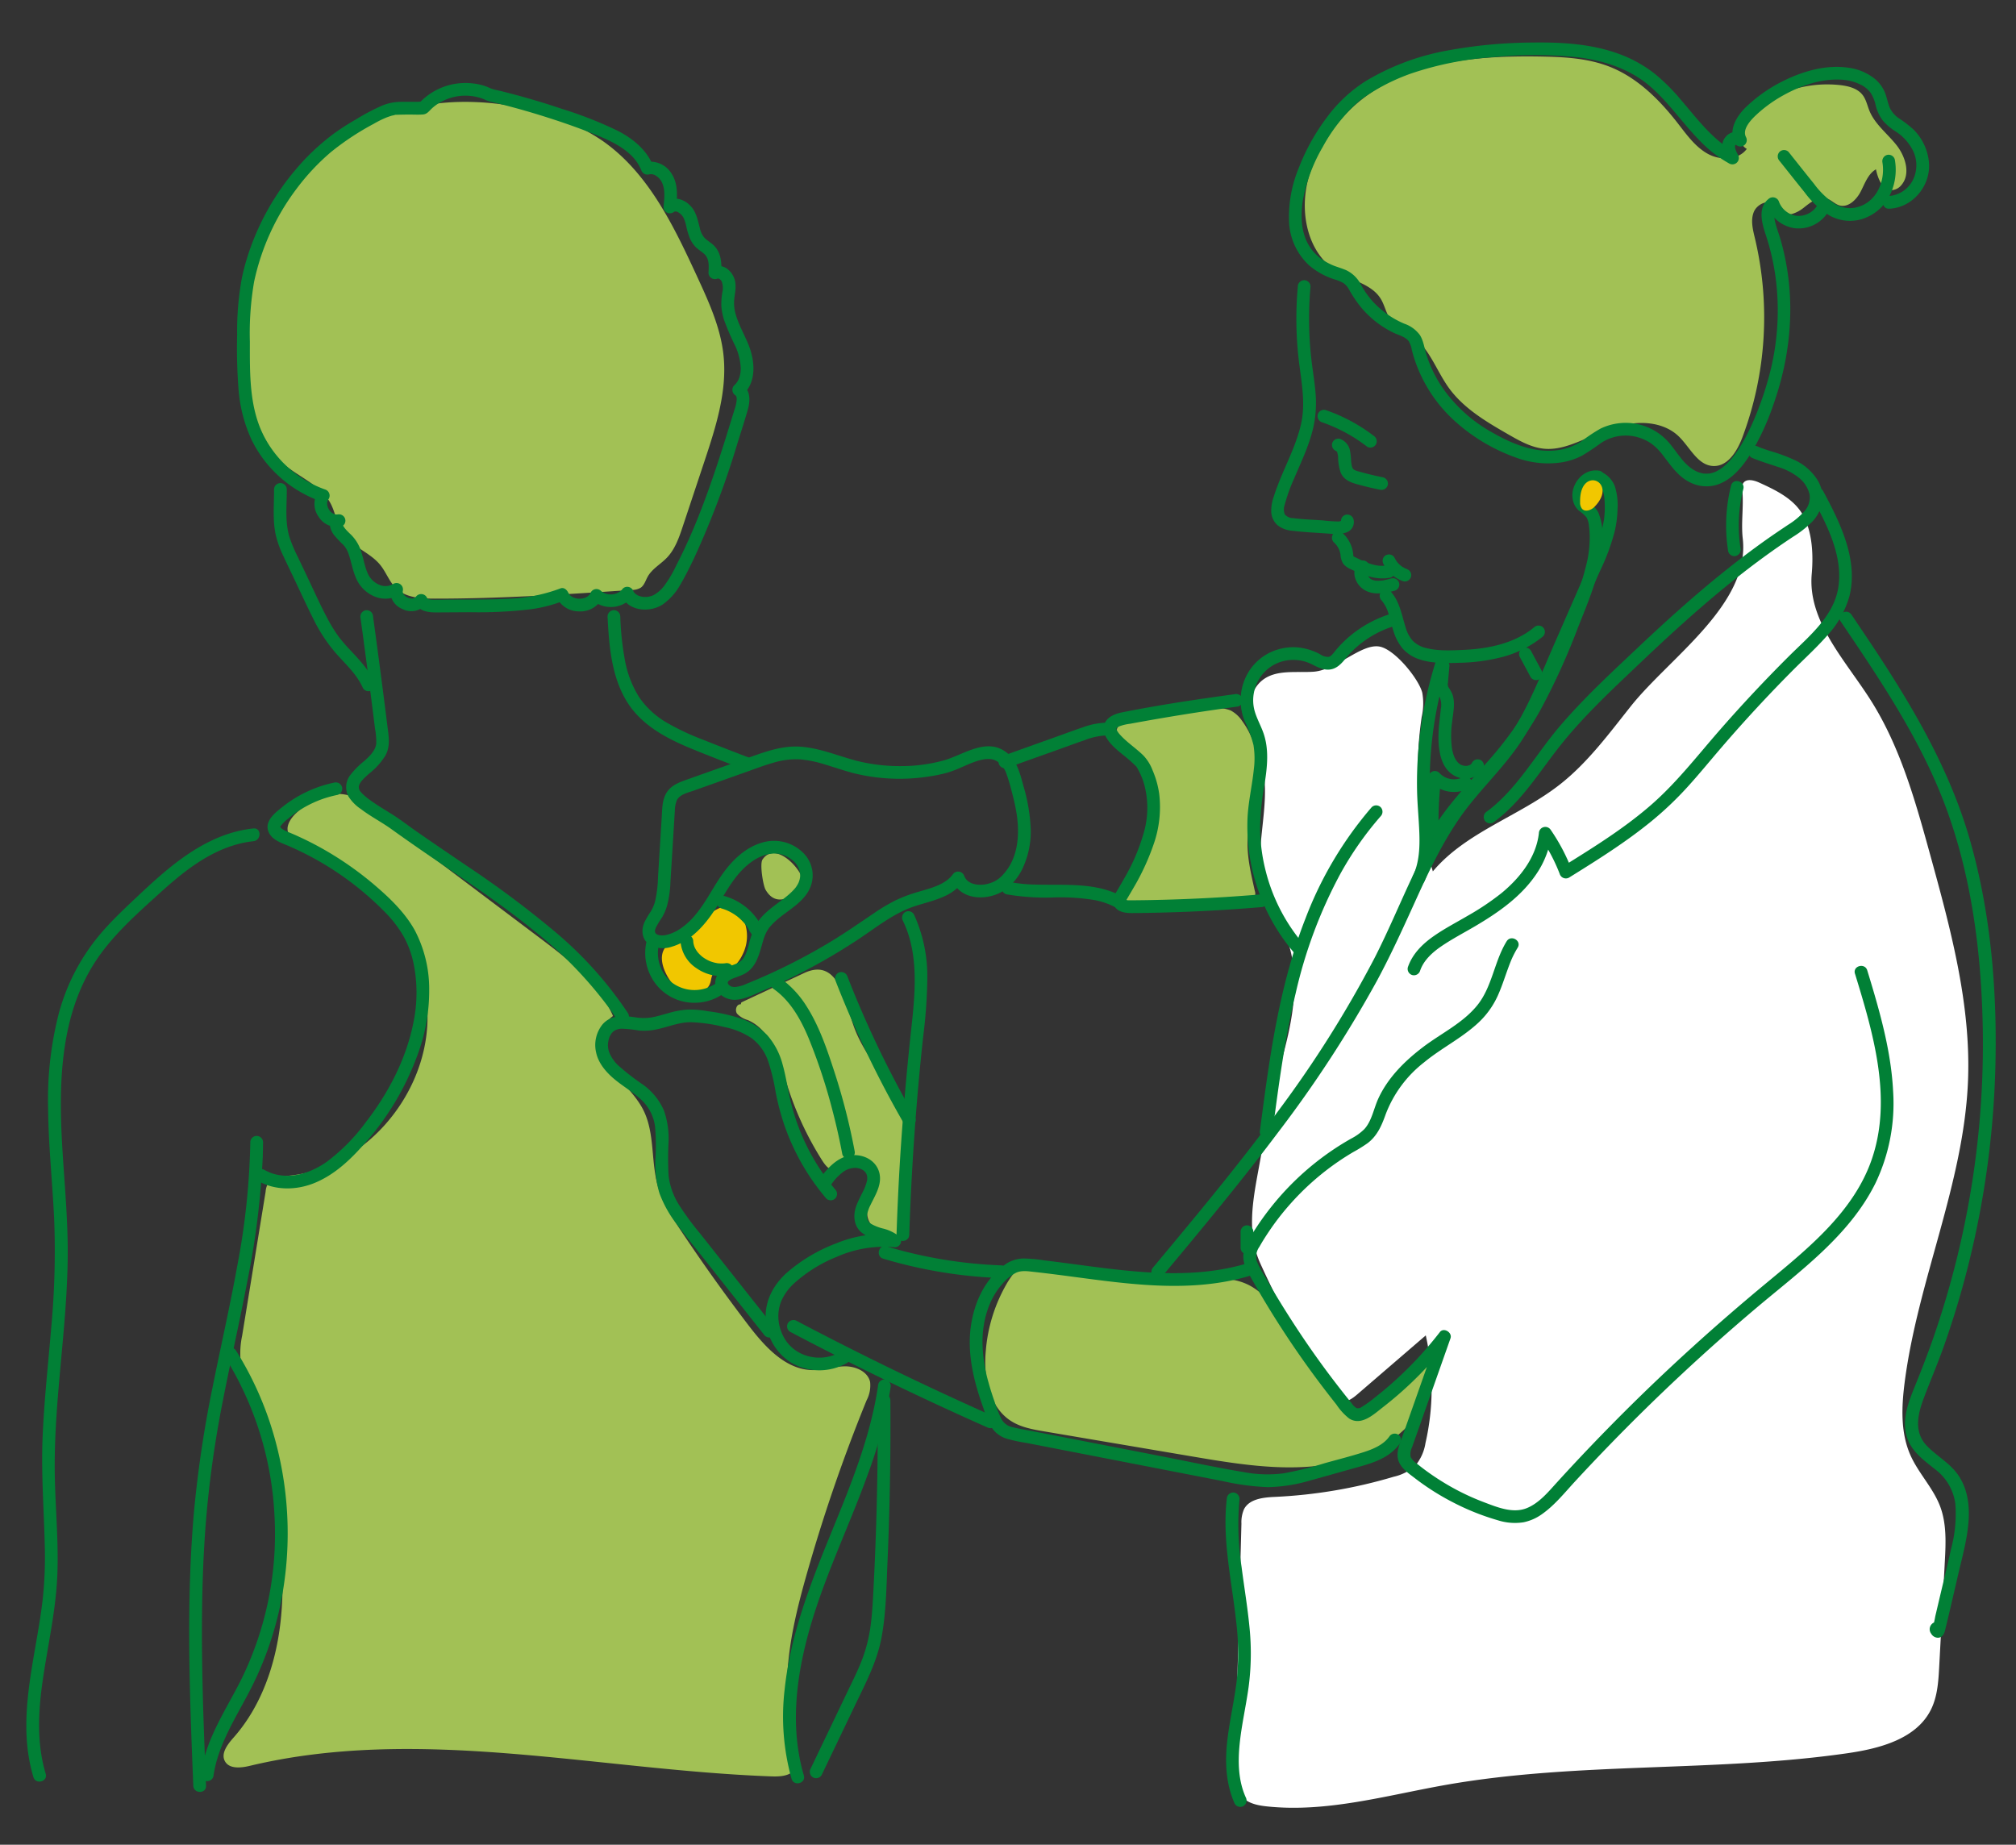 <svg xmlns="http://www.w3.org/2000/svg" xmlns:xlink="http://www.w3.org/1999/xlink" width="518" height="474" viewBox="0 0 518 474">
  <rect x="0" y="0" width="518" height="474" fill="#333333" stroke="none"/>
  <defs>
    <clipPath id="clip-Bronchicum-wann-zum-Arzt-big">
      <rect width="518" height="474"/>
    </clipPath>
  </defs>
  <g id="Bronchicum-wann-zum-Arzt-big" clip-path="url(#clip-Bronchicum-wann-zum-Arzt-big)">
    <g id="Gruppe_7328" data-name="Gruppe 7328" transform="translate(6430.641 1654.859)">
      <g id="Gruppe_7328-2" data-name="Gruppe 7328" transform="translate(-6373.19 -1640.363)">
        <path id="Pfad_5444" data-name="Pfad 5444" d="M-6312.236-1285.177c-1.515,1.4-2.947,3.551-2,5.381.616,1.187,2,1.711,3.252,2.184,18.6,7.036,32.773,25.754,32.408,45.634s-16.748,38.821-36.588,40.125c-1.4.092-2.967.172-3.933,1.194a5.289,5.289,0,0,0-1.079,2.873l-6.029,36.986a21.614,21.614,0,0,0-.4,6.293c.373,2.807,1.822,5.334,3.014,7.9,3.972,8.564,5.222,18.1,6.271,27.484,1.195,10.686,2.19,21.491.943,32.171s-4.9,21.342-12.027,29.394c-1.535,1.733-3.34,4.065-2.217,6.09s4.1,1.72,6.365,1.178c43.612-10.426,89.083,1.036,133.892,2.7,2.18.081,4.676.008,6.091-1.652,1.747-2.047.8-5.135.022-7.711-4.1-13.523-.964-28.1,2.86-41.7a426.577,426.577,0,0,1,15.644-45.575,8.191,8.191,0,0,0,.9-4.689c-.578-2.694-3.72-4.054-6.475-4.031s-5.443.977-8.2.967c-7-.025-12.363-6-16.614-11.561q-9.03-11.82-17.283-24.21c-2.4-3.6-4.771-7.294-5.958-11.448-1.835-6.418-.742-13.609-3.728-19.579-2.124-4.248-6.056-7.312-8.587-11.331s-3.123-10.156.785-12.855c-3.7-8.519-11.426-14.487-18.845-20.073l-28.2-21.233C-6289.016-1282.606-6298.475-1297.882-6312.236-1285.177Z" transform="translate(6330.969 1479.532)" fill="#a2c155"/>
        <path id="Pfad_5445" data-name="Pfad 5445" d="M-6088.421-1198.344c-1.073-.116-1.561,1.509-.941,2.394a5.932,5.932,0,0,0,2.74,1.637c6.174,2.667,8.119,10.24,10.125,16.659a81.824,81.824,0,0,0,8.968,19.357c.75,1.185,1.709,2.465,3.1,2.617,2.089.229,3.615-2.18,5.7-2.417,3.087-.348,4.487,3.918,3.883,6.966s-1.991,6.438-.3,9.043c1.158,1.782,3.379,2.489,5.423,3.07a2.109,2.109,0,0,0,1.316.083c.639-.245.871-1.014,1.011-1.683a77.206,77.206,0,0,0,1.654-14.528c.129-7.318-.057-13.758-3.581-20.152-3.162-5.737-7.626-10.864-9.922-17.052-2.319-6.249-3.879-18.248-12.877-14.04l-16.135,7.546" transform="translate(6221.292 1441.915)" fill="#a2c155"/>
        <path id="Pfad_5446" data-name="Pfad 5446" d="M-6068.409-1252.005a3.415,3.415,0,0,0,1.449-1.553,2.9,2.9,0,0,0-.018-1.569c-.789-3.453-7.246-10.063-10.4-5.359-.765,1.139.153,6.66.768,7.735C-6074.557-1249.157-6071.575-1249.819-6068.409-1252.005Z" transform="translate(6215.855 1466.844)" fill="#a2c155"/>
        <path id="Pfad_5447" data-name="Pfad 5447" d="M-6314.619-1589c-11.13,17.435-12.027,40.809-2.64,59.241a23.722,23.722,0,0,0,3.658,5.546c4.044,4.319,10.629,6.166,13.414,11.388,1.3,2.431,1.589,5.334,3.1,7.639,2.333,3.564,7.01,4.9,9.688,8.216,1.542,1.908,2.344,4.383,4.132,6.061,2.545,2.387,6.389,2.576,9.878,2.58,16.892.02,33.762-1.106,50.616-2.232a4.525,4.525,0,0,0,2.274-.563c.937-.635,1.249-1.844,1.8-2.833,1.132-2.041,3.339-3.211,4.953-4.9,2.1-2.2,3.125-5.188,4.086-8.077l5.469-16.438c2.977-8.949,5.994-18.243,4.969-27.618-.771-7.057-3.788-13.645-6.765-20.09-6.023-13.044-12.557-26.711-24.356-34.911a51.42,51.42,0,0,0-12.878-6.3,70.068,70.068,0,0,0-23.771-3.664A57.562,57.562,0,0,0-6314.619-1589Z" transform="translate(6327.661 1627.652)" fill="#a2c155"/>
        <path id="Pfad_5448" data-name="Pfad 5448" d="M-5910.1-1322.945c.644,1.483,2.106,2.4,3.318,3.474,5.178,4.573,6.02,12.467,4.574,19.222s-4.748,12.972-6.605,19.626l32.22-.714a1.958,1.958,0,0,0,1.643-.571,1.944,1.944,0,0,0,.085-1.517c-.939-4.259-2-8.552-1.875-12.911.182-6.343,2.87-12.458,2.713-18.8a21.285,21.285,0,0,0-4.135-12.039,8.084,8.084,0,0,0-2.928-2.657,9.632,9.632,0,0,0-4.5-.56C-5889.227-1330.243-5913.382-1330.5-5910.1-1322.945Z" transform="translate(6139.839 1497.886)" fill="#a2c155"/>
        <path id="Pfad_5449" data-name="Pfad 5449" d="M-5972.084-1045.634c-.645,6.763.863,14.578,6.646,18.144,2.524,1.557,5.531,2.083,8.456,2.578l38.309,6.492c13.771,2.334,28.187,4.627,41.466.3a31.739,31.739,0,0,0,14.712-9.433c3.775-4.537,5.859-10.648,4.833-16.462a100.8,100.8,0,0,1-17.057,14.247,3.775,3.775,0,0,1-2.3.861,3.829,3.829,0,0,1-2.383-1.7,212.649,212.649,0,0,1-14.617-20.234c-3.019-4.742-6.18-9.9-11.356-12.089-3.607-1.526-7.671-1.363-11.587-1.265a254.3,254.3,0,0,1-27.874-.832,116.428,116.428,0,0,1-13.332-1.481c-4.728-.966-5.39-1.359-8.26,3.152A41,41,0,0,0-5972.084-1045.634Z" transform="translate(6167.932 1378.226)" fill="#a2c155"/>
        <path id="Pfad_5450" data-name="Pfad 5450" d="M-5819.837-1608.924c-3.812,9.37-1.994,21.867,6.719,27.006,3.744,2.208,8.623,3.1,10.9,6.8,1.022,1.662,1.357,3.694,2.491,5.281,1.433,2,3.88,2.968,5.843,4.459,4.286,3.257,6.021,8.8,9.174,13.167,3.843,5.315,9.7,8.745,15.389,12.009,2.887,1.657,5.9,3.35,9.213,3.624,3.568.3,7.041-1.087,10.335-2.49,3.914-1.668,7.864-3.423,12.082-3.979s8.832.26,11.931,3.175c2.971,2.795,4.926,7.574,9,7.726,3.739.14,6.143-3.85,7.465-7.351a87.874,87.874,0,0,0,3.223-51.17c-.531-2.218-1.142-4.6-.3-6.72s3.881-3.444,5.465-1.8c.47.487.732,1.146,1.206,1.631,1.569,1.611,4.306.507,6.073-.883s3.831-3.117,5.98-2.453c1.191.368,2.079,1.425,3.276,1.774,2.263.658,4.387-1.434,5.472-3.526s1.888-4.565,3.932-5.738c.489,2.447,1.746,5.522,4.235,5.336a3.466,3.466,0,0,0,2.271-1.26c2.465-2.823,1.1-7.331-1.215-10.274s-5.5-5.312-6.94-8.772c-.581-1.4-.866-2.949-1.793-4.143-1.3-1.683-3.571-2.266-5.687-2.514a30.356,30.356,0,0,0-21.907,6.1,10.585,10.585,0,0,0-3.855,4.784c-.647,1.976-.1,4.469,1.7,5.5-2.189,2.958-6.806,3.039-10.026,1.258s-5.421-4.909-7.679-7.814c-4.727-6.081-10.4-11.756-17.566-14.57-4.944-1.942-10.334-2.417-15.645-2.565C-5783.693-1637.993-5809.283-1634.87-5819.837-1608.924Z" transform="translate(6099.537 1637.392)" fill="#a2c155"/>
        <path id="Pfad_5451" data-name="Pfad 5451" d="M-5834.46-1388.588c-4.483.3-9.51-.619-13.057,2.14-3.175,2.469-3.852,7.069-3.166,11.032s2.455,7.668,3.244,11.611c2.165,10.816-3.157,22.508.734,32.829,1.2,3.2,3.226,6.017,4.648,9.122,3.743,8.171,3.078,17.685,1.119,26.457s-5.13,17.291-6.227,26.211c-1.393,11.329-5.591,22.372-.91,32.695a244.437,244.437,0,0,0,18.24,33.139,4.818,4.818,0,0,0,2.222,2.147c1.576.537,3.18-.625,4.44-1.711l17.585-15.145a62.782,62.782,0,0,1-.08,27.688,11.912,11.912,0,0,1-2.7,5.9,12.5,12.5,0,0,1-5.47,2.735,127.367,127.367,0,0,1-30.512,5.175c-2.983.137-6.539.5-7.93,3.145a8.389,8.389,0,0,0-.673,3.722q-.819,31.141-1.639,62.282c-.075,2.842-.026,6.019,1.955,8.059,1.581,1.628,3.993,2.083,6.25,2.323,15.392,1.635,30.676-2.83,45.918-5.521,34.017-6.005,69.047-3.209,103.235-8.147,8.3-1.2,17.654-3.658,21.422-11.149,1.714-3.409,1.949-7.344,2.153-11.154q.719-13.45,1.438-26.9c.256-4.783.488-9.729-1.2-14.211-1.782-4.735-5.537-8.482-7.606-13.1-2.591-5.783-2.327-12.417-1.522-18.7,3.363-26.264,15.238-51.141,16.287-77.6.783-19.724-4.509-39.127-9.753-58.158-3.8-13.792-7.706-27.82-15.417-39.869-6.513-10.178-16.046-20.11-14.987-32.147.429-4.868.208-10.8-2.291-15.222-2.335-4.129-6.932-6.338-11.25-8.3-1.378-.626-3.369-1.075-4.1.25a3.288,3.288,0,0,0-.181,1.894c.36,4.073-.36,8.192.1,12.256,1.935,16.942-18.829,30.589-28.778,43.107-5.651,7.11-11.109,14.531-18.263,20.128-10.414,8.146-24.084,12.163-32.586,22.288a91.734,91.734,0,0,1-2.873-39.663,15.746,15.746,0,0,0,.153-6.259c-.952-3.635-7.082-11.129-10.963-11.84C-5822.17-1395.916-5828.469-1389-5834.46-1388.588Z" transform="translate(6114.48 1546.694)" fill="#fff"/>
      </g>
      <g id="Gruppe_7329" data-name="Gruppe 7329" transform="translate(-6260.573 -1421.956)">
        <path id="Pfad_5452" data-name="Pfad 5452" d="M-6120.332-1228.735a8.865,8.865,0,0,0-3.438,2.4c-1.293,1.83-.755,4.379.215,6.4,1.1,2.3,2.846,4.464,5.275,5.231s5.546-.388,6.226-2.844c.266-.958.293-2.206,1.21-2.592a3.2,3.2,0,0,1,1.345-.079c2.546.076,4.607-2.127,5.682-4.435a10.487,10.487,0,0,0,.43-8.6C-6107.737-1242.915-6115.23-1231.349-6120.332-1228.735Z" transform="translate(6124.535 1237.039)" fill="#f1c700"/>
      </g>
      <g id="Gruppe_7330" data-name="Gruppe 7330" transform="translate(-6423.873 -1643.93)">
        <path id="Pfad_5453" data-name="Pfad 5453" d="M-6323.385-1574.8a75.742,75.742,0,0,0-1.22,14.6,137.017,137.017,0,0,0,.364,14.112,37.674,37.674,0,0,0,3.364,12.924,31.138,31.138,0,0,0,6.775,9.113,31.563,31.563,0,0,0,11.2,6.74l-.978-2.4a5.6,5.6,0,0,0,.129,6.162,5.653,5.653,0,0,0,5.773,2.686l-1.261-2.991a2.629,2.629,0,0,0-1.547,2.565,5.463,5.463,0,0,0,1.419,2.964,28.124,28.124,0,0,0,2.034,2.108,6.506,6.506,0,0,1,1.309,2.207c.709,1.939,1.009,4,1.793,5.917a8.875,8.875,0,0,0,4.275,4.849,7.361,7.361,0,0,0,7.178-.138l-2.4-1.848a4.9,4.9,0,0,0,2.985,5.483,4.965,4.965,0,0,0,6.311-1.393l-2.991-.391c.837,2.488,3.445,2.7,5.7,2.684l8.427-.053a114.185,114.185,0,0,0,15.68-.771,36.547,36.547,0,0,0,8.422-2.2l-2.013-1.143a6.337,6.337,0,0,0,5.848,3.9,6.283,6.283,0,0,0,5.952-3.3l-2.57.331a7.235,7.235,0,0,0,10.235-.569l-2.571-.331c1.8,3.92,7.287,4.226,10.527,2.076a15.444,15.444,0,0,0,4.593-5.226c1.273-2.17,2.39-4.442,3.474-6.711a224.624,224.624,0,0,0,11.158-29.6c.881-2.8,1.784-5.6,2.6-8.426.674-2.319.772-5.1-1.481-6.581l.331,2.571c3.55-3.312,2.974-8.832,1.279-12.924-1.019-2.459-2.362-4.8-3.135-7.353a10.6,10.6,0,0,1-.506-3.526c.057-1.4.446-2.782.378-4.191a5.431,5.431,0,0,0-1.793-3.973,3.93,3.93,0,0,0-4.338-.68l2.463,1.413c.128-2.432.011-4.982-1.746-6.86-.771-.823-1.8-1.344-2.582-2.152a5.324,5.324,0,0,1-1.162-2.435c-.583-2.155-.931-4.345-2.631-5.957a5.813,5.813,0,0,0-2.8-1.551,4.068,4.068,0,0,0-3.431.9l2.794,1.157c.263-2.807.455-5.949-1.127-8.44a6.362,6.362,0,0,0-6.745-3.094l2.013,1.143c-1.678-4.248-5.194-7.135-9.165-9.189a102.029,102.029,0,0,0-14.32-5.629q-7.888-2.661-15.981-4.653c-.63-.155-1.293-.265-1.911-.46-.513-.162-1.049-.443-1.575-.641a14.307,14.307,0,0,0-3.094-.754,16.531,16.531,0,0,0-6.469.394,16.117,16.117,0,0,0-5.786,2.88,14.2,14.2,0,0,0-1.162,1,4.94,4.94,0,0,0-.536.552c-.114.153-.333.238.157.01.042-.02.551-.282.634-.178a5.657,5.657,0,0,0-1.307.03c-1.476.005-2.951-.016-4.426.006a12.793,12.793,0,0,0-4.715.935,53.32,53.32,0,0,0-6.813,3.594,57.932,57.932,0,0,0-5.661,3.633,58.244,58.244,0,0,0-9.965,9.424,64.694,64.694,0,0,0-12.887,24.43q-.433,1.6-.768,3.229a1.676,1.676,0,0,0,1.143,2.013,1.653,1.653,0,0,0,2.014-1.143,60.643,60.643,0,0,1,10.855-23.739,57.62,57.62,0,0,1,8.872-9.478,68.869,68.869,0,0,1,11-7.263,26.353,26.353,0,0,1,3.077-1.543,16.62,16.62,0,0,1,1.679-.573,4.87,4.87,0,0,0,.816-.207c.242-.121-.435.027-.135.018,1.272-.036,2.542-.067,3.816-.065,1.121,0,2.262.066,3.381-.024,1.043-.085,1.505-.806,2.219-1.477a10.8,10.8,0,0,1,2.124-1.572,13,13,0,0,1,10.792-1.073,9.776,9.776,0,0,1,1.113.471,11.117,11.117,0,0,0,2.135.6q1.975.48,3.938,1,3.929,1.042,7.812,2.244c5.052,1.564,10.075,3.3,14.968,5.306,3.457,1.42,7.329,3.362,9.583,6.346a11.134,11.134,0,0,1,1.387,2.412,1.684,1.684,0,0,0,2.014,1.143,2.185,2.185,0,0,1,.816-.038,2.481,2.481,0,0,1,1.015.413,4.027,4.027,0,0,1,1.509,1.729c.894,1.911.579,4.247.389,6.273a1.618,1.618,0,0,0,1.007,1.5,1.7,1.7,0,0,0,1.787-.339q-.137.133.1-.028c-.141.058-.12.057.063,0-.266.065.1,0,.2,0-.3-.006.133.031.21.051q.275.1.09.015c.107.049.212.1.314.161a3.567,3.567,0,0,1,1.355,1.379,9.613,9.613,0,0,1,.73,2.272,19.53,19.53,0,0,0,.777,2.686,7.428,7.428,0,0,0,1.7,2.661c.661.634,1.462,1.1,2.134,1.712,1.347,1.237,1.175,3.148,1.085,4.838a1.657,1.657,0,0,0,2.463,1.413c-.235.1-.012.023-.037.019-.187-.029.426.153.212.053a1.67,1.67,0,0,1,.733.689,4.724,4.724,0,0,1,.2,2.788,18.026,18.026,0,0,0-.263,3.622,15.164,15.164,0,0,0,.672,3.464,63.9,63.9,0,0,0,2.859,6.663,15.578,15.578,0,0,1,1.414,5.22,7.388,7.388,0,0,1-.271,2.806,4.71,4.71,0,0,1-1.373,2.182,1.657,1.657,0,0,0,.332,2.571c-.236-.154.269.23.138.124-.105-.086.032.065.046.1-.105-.232,0,0,.021.049a1.964,1.964,0,0,1,.1.912,10.138,10.138,0,0,1-.56,2.476q-1.044,3.4-2.1,6.8c-1.431,4.572-2.909,9.129-4.521,13.64-1.588,4.446-3.3,8.85-5.242,13.156q-1.483,3.3-3.139,6.509a30.779,30.779,0,0,1-3.106,5.237,8.837,8.837,0,0,1-2.337,2.116,3.466,3.466,0,0,1-1.083.481,6.555,6.555,0,0,1-.668.156s-.278.039-.122.02a2.894,2.894,0,0,0-.3.017,6.552,6.552,0,0,1-.686,0q-.127-.008-.255-.02c-.3-.03.361.08-.151-.025-.191-.039-.381-.083-.569-.139q-.158-.047-.314-.1c-.257-.092.182.091-.063-.025a5.214,5.214,0,0,1-.565-.316c-.269-.171-.071-.014-.3-.241-.056-.057-.113-.113-.169-.171-.33-.344.061.114-.095-.109a4.152,4.152,0,0,1-.359-.648,1.644,1.644,0,0,0-2.571-.332,3.356,3.356,0,0,1-1.262,1.057,2.537,2.537,0,0,1-.739.274,2.487,2.487,0,0,1-.683.129,3.784,3.784,0,0,1-2.921-.89,1.653,1.653,0,0,0-2.571.331c-.082.177-.184.339-.275.511-.067.125-.1.141.006.013a3.416,3.416,0,0,1-.234.261c-.065.066-.137.127-.2.192-.17.17.2-.132,0,.006a4.684,4.684,0,0,1-.476.3c-.083.045-.167.085-.252.127-.164.08.223-.061-.069.022-.184.053-.364.116-.551.159-.113.026-.607.086-.278.059-.218.018-.435.031-.654.028-.1,0-.194-.007-.29-.01-.034,0-.342-.027-.145-.005s-.106-.018-.141-.026c-.095-.019-.189-.038-.283-.06-.187-.045-.37-.1-.551-.164-.133-.045-.277-.129-.07-.024-.084-.043-.169-.083-.252-.128a4.955,4.955,0,0,1-.476-.3c.252.178-.124-.12-.2-.2-.027-.028-.283-.311-.148-.15.116.14-.062-.089-.08-.119-.06-.094-.311-.59-.2-.314-.305-.745-1.116-1.5-2.013-1.143a42.206,42.206,0,0,1-13.654,2.67c-4.923.256-9.867.183-14.795.214-1.423.009-2.851.056-4.272.023a3.443,3.443,0,0,1-1.155-.156c-.083-.022-.165-.052-.246-.081.225.078-.135-.007-.021-.014.055,0,0-.038-.079-.071.072.112.079.119.02.021s-.055-.091,0,.017a1.661,1.661,0,0,0-2.992-.391c.207-.285-.144.128-.2.18.279-.252-.047-.009-.1.043q-.249.123.038,0c-.081.031-.163.058-.247.081-.165.045-.364.067-.08.039a4.6,4.6,0,0,1-.534.015c-.159,0-.385-.062-.106,0-.181-.039-.359-.076-.537-.131-.089-.028-.177-.058-.263-.091q.231.1.07.029a4.746,4.746,0,0,1-.431-.229c-.044-.026-.437-.308-.288-.187s-.207-.2-.241-.234c-.062-.064-.123-.131-.18-.2q.157.21.056.067c-.084-.129-.158-.26-.232-.394.185.335,0-.057-.036-.156a1.831,1.831,0,0,1-.041-.19c.027.219.033.233.021.042a2.47,2.47,0,0,1,.009-.269c-.031.207-.027.214.01.022a1.656,1.656,0,0,0-2.4-1.848,3.9,3.9,0,0,1-3.819.167,5.626,5.626,0,0,1-2.862-3.01c-.7-1.635-.982-3.419-1.513-5.109a10.543,10.543,0,0,0-2.789-4.744c-.331-.308-.656-.623-.965-.954a7.026,7.026,0,0,1-.738-.885c-.126-.185-.233-.378-.345-.572-.011-.019-.1-.249-.041-.08s-.047-.2-.047-.2c0,.041-.012.275.026.127s-.043.205-.059.243c-.12.3-.438.393,0,.2a1.623,1.623,0,0,0,.669-2.044,1.666,1.666,0,0,0-1.931-.948c.316-.055-.2,0-.268,0a2.276,2.276,0,0,1-.229-.013c.183.026.178.02-.015-.016-.144-.048-.292-.078-.434-.135.3.118-.132-.082-.159-.1a2.547,2.547,0,0,1-1.058-1.055c-.082-.135-.157-.274-.227-.417-.164-.331.029.13-.074-.192-.056-.174-.1-.349-.142-.526-.022-.119-.023-.1,0,.055-.012-.1-.019-.2-.023-.306a4.06,4.06,0,0,1,.01-.456c-.024.338.029-.107.043-.162.02-.074.163-.434.045-.182a3.5,3.5,0,0,1,.326-.537,1.653,1.653,0,0,0-.978-2.4,28.341,28.341,0,0,1-15.458-13.261c-4.05-7.51-3.843-16.415-3.843-24.755a77.8,77.8,0,0,1,1.108-15.445,1.678,1.678,0,0,0-1.144-2.013A1.652,1.652,0,0,0-6323.385-1574.8Z" transform="translate(6378.769 1635.278)" fill="#018036"/>
        <path id="Pfad_5454" data-name="Pfad 5454" d="M-6307.276-1434.872c.027,3.943-.406,7.917.446,11.81a27.248,27.248,0,0,0,2.021,5.526c.852,1.846,1.741,3.675,2.614,5.51,1.687,3.545,3.32,7.123,5.087,10.629a40.577,40.577,0,0,0,6.07,9.069c2.424,2.686,5.123,5.184,6.6,8.558a1.647,1.647,0,0,0,2.239.587,1.678,1.678,0,0,0,.587-2.239c-1.336-3.061-3.671-5.521-5.92-7.932a41.069,41.069,0,0,1-3.076-3.542,37.675,37.675,0,0,1-2.871-4.612c-1.812-3.376-3.376-6.891-5.021-10.349l-2.6-5.462a40.63,40.63,0,0,1-2.143-5.016c-1.3-4.064-.731-8.347-.761-12.536a1.638,1.638,0,0,0-3.273,0Z" transform="translate(6370.923 1549.64)" fill="#018036"/>
        <path id="Pfad_5455" data-name="Pfad 5455" d="M-6269.542-1374.473q1.109,8.056,2.157,16.121.534,4.107,1.053,8.217.256,2.02.506,4.042a18.18,18.18,0,0,1,.312,3.78c-.162,1.822-1.762,3.335-3.047,4.492a21.045,21.045,0,0,0-3.786,3.85,5.141,5.141,0,0,0-.344,5.223,11.012,11.012,0,0,0,3.25,3.309c2.513,1.92,5.342,3.352,7.9,5.2,4.351,3.139,8.774,6.173,13.211,9.19,8,5.442,16.04,10.875,23.539,17.005a103.9,103.9,0,0,1,19.206,19.848q1.009,1.419,1.954,2.882a1.671,1.671,0,0,0,2.239.587,1.654,1.654,0,0,0,.587-2.239,98.6,98.6,0,0,0-18.577-20.794,254.535,254.535,0,0,0-22.9-17.12c-4.429-3.028-8.884-6.017-13.276-9.1-1.789-1.254-3.524-2.6-5.36-3.788-1.331-.858-2.693-1.664-4.024-2.522-.736-.475-1.464-.961-2.173-1.474-.406-.294-.451-.326-.729-.548-.319-.256-.632-.521-.931-.8-.235-.218-.462-.445-.674-.685-.069-.079-.354-.5-.127-.145-.08-.123-.161-.247-.24-.371a1.6,1.6,0,0,0-.1-.181c.017.02.083.311.071.168a2.222,2.222,0,0,0-.14-.454c.021.115-.006-.281-.012-.384,0-.071.04-.32-.015,0,.016-.095.037-.189.062-.282s.228-.568.087-.29c.079-.157.162-.31.254-.459a5.144,5.144,0,0,1,.307-.448c-.152.2.207-.23.262-.291a23.1,23.1,0,0,1,1.907-1.8,17.315,17.315,0,0,0,3.973-4.477c1.334-2.412.842-4.964.518-7.562q-.512-4.109-1.04-8.218-1.049-8.164-2.157-16.321-.274-2.019-.552-4.036a1.646,1.646,0,0,0-2.013-1.143,1.68,1.68,0,0,0-1.143,2.013Z" transform="translate(6355.42 1522.409)" fill="#018036"/>
        <path id="Pfad_5456" data-name="Pfad 5456" d="M-6295.882-1295.392a31.683,31.683,0,0,0-13.335,6.292c-1.829,1.454-4.576,3.561-3.579,6.239.858,2.3,3.54,3,5.563,3.908a78.066,78.066,0,0,1,24.768,17.221,30,30,0,0,1,4.431,5.87,25,25,0,0,1,2.593,7.157,37.382,37.382,0,0,1,.032,14.39c-1.77,9.518-6.367,18.463-12.263,26.078a48.706,48.706,0,0,1-10.139,10.3c-3.733,2.607-8.42,4.317-12.992,3.243a10.92,10.92,0,0,1-3.043-1.207,1.638,1.638,0,0,0-1.652,2.826c4.363,2.541,9.847,2.458,14.452.607,4.8-1.929,8.693-5.43,12.125-9.22a70.574,70.574,0,0,0,15.145-25.719,46.74,46.74,0,0,0,2.309-14.555,32.539,32.539,0,0,0-3.74-15.554c-2.511-4.472-6.3-8.137-10.167-11.439a85.1,85.1,0,0,0-12.815-9.058q-3.289-1.891-6.744-3.475-.862-.4-1.733-.77c-.588-.253-1.262-.522-1.672-.718-.225-.106-.444-.221-.658-.348-.1-.063-.21-.128-.31-.2-.24-.169.12.113-.095-.074-.056-.048-.382-.422-.25-.241-.16-.219-.08-.145-.048-.046q-.062-.263-.038-.1t.008-.12a10.069,10.069,0,0,1,2.045-2.037,26.413,26.413,0,0,1,2.822-2.088,28.192,28.192,0,0,1,6.378-3.082,30.113,30.113,0,0,1,3.472-.922,1.654,1.654,0,0,0,1.144-2.013,1.669,1.669,0,0,0-2.014-1.143Z" transform="translate(6374.979 1485.551)" fill="#018036"/>
        <path id="Pfad_5457" data-name="Pfad 5457" d="M-6150.125-1374.943c.371,7.212.934,14.841,4.6,21.247,3.8,6.633,10.58,10.108,17.4,12.895,4.538,1.853,9.117,3.609,13.7,5.356a1.649,1.649,0,0,0,2.014-1.143,1.673,1.673,0,0,0-1.143-2.013q-6.043-2.3-12.051-4.694a62.649,62.649,0,0,1-9.253-4.35,21.854,21.854,0,0,1-7.174-6.612,26.837,26.837,0,0,1-3.61-9.342,74.909,74.909,0,0,1-1.21-11.343,1.671,1.671,0,0,0-1.637-1.637,1.652,1.652,0,0,0-1.636,1.637Z" transform="translate(6299.465 1522.43)" fill="#018036"/>
        <path id="Pfad_5458" data-name="Pfad 5458" d="M-6365.527-1273.771c-7.817.82-14.6,4.652-20.681,9.436-3.052,2.4-5.917,5.023-8.745,7.679-3.128,2.938-6.271,5.878-9.121,9.093a52.916,52.916,0,0,0-11.445,21.267,89.258,89.258,0,0,0-2.759,24.642c.1,9.336,1.087,18.63,1.542,27.95a212.706,212.706,0,0,1-.736,28.127c-.781,9.352-1.816,18.688-2.217,28.068s.341,18.706.553,28.084a101.312,101.312,0,0,1-.541,13.8c-.51,4.47-1.325,8.9-2.086,13.33-1.464,8.527-2.844,17.229-1.67,25.879a41.839,41.839,0,0,0,1.379,6.411c.6,2.012,3.764,1.155,3.156-.87-2.469-8.225-1.862-16.852-.583-25.23,1.317-8.624,3.226-17.179,3.576-25.922.37-9.235-.659-18.449-.679-27.682-.02-9.15.8-18.272,1.629-27.376s1.68-18.224,1.718-27.375c.038-9.18-.867-18.321-1.4-27.477-.938-16.036-.642-33.4,8.338-47.379,4.392-6.839,10.712-12.4,16.688-17.825,5.5-4.989,11.538-9.917,18.716-12.2a27.012,27.012,0,0,1,5.369-1.15c2.074-.218,2.1-3.493,0-3.273Z" transform="translate(6423.873 1475.711)" fill="#018036"/>
        <path id="Pfad_5459" data-name="Pfad 5459" d="M-6331.463-1127.376a185.625,185.625,0,0,1-3.311,31.587c-1.888,10.475-4.264,20.853-6.358,31.287a294.011,294.011,0,0,0-4.816,32.249c-.962,10.994-1.262,22.035-1.213,33.068.05,11.057.448,22.109.886,33.156q.081,2.029.163,4.058c.085,2.1,3.358,2.11,3.273,0-.444-11.047-.886-22.095-1.016-33.15-.13-10.981.048-21.974.844-32.929a272.932,272.932,0,0,1,4.365-32.184c2.035-10.5,4.438-20.931,6.43-31.443a210.5,210.5,0,0,0,3.947-31.779q.067-1.958.08-3.918a1.638,1.638,0,0,0-3.273,0Z" transform="translate(6389.012 1409.894)" fill="#018036"/>
        <path id="Pfad_5460" data-name="Pfad 5460" d="M-6335.42-1026.772a84.8,84.8,0,0,1,12.7,40.8,84.7,84.7,0,0,1-8.473,41.884c-3.9,7.831-9.155,15.339-10.387,24.2a1.692,1.692,0,0,0,1.143,2.013,1.648,1.648,0,0,0,2.013-1.143c1.1-7.88,5.474-14.636,9.1-21.544a86.163,86.163,0,0,0,7.752-20.914,90.4,90.4,0,0,0,2.215-22.091,91.066,91.066,0,0,0-3.238-22.082,85.889,85.889,0,0,0-8.581-20.437q-.688-1.178-1.417-2.333c-1.119-1.779-3.953-.138-2.827,1.652Z" transform="translate(6386.484 1364.554)" fill="#018036"/>
        <path id="Pfad_5461" data-name="Pfad 5461" d="M-6079.252-1308.9c-4.613-1.259-9.087-3.151-13.909-3.465-4.952-.323-9.622,1.542-14.2,3.169l-14.318,5.087c-2.159.767-4.46,1.467-5.764,3.505-1.2,1.879-1.154,4.3-1.288,6.448l-.943,15.2a31.581,31.581,0,0,1-.76,6.349,9.965,9.965,0,0,1-1.18,2.706,21.8,21.8,0,0,0-1.556,2.658c-.937,2.126-.627,4.611,1.5,5.887a7.1,7.1,0,0,0,5.567.379c4.137-1.218,7.318-4.329,9.807-7.723,2.637-3.6,4.513-7.742,7.447-11.121,2.434-2.8,5.889-5.328,9.734-5.067a7.273,7.273,0,0,1,4.14,1.839,5.053,5.053,0,0,1,1.82,3.844c0,.125-.014.249-.022.374,0,.015-.034.275-.009.1.016-.109-.059.29-.083.392q-.053.221-.121.438c-.023.073-.22.591-.1.307a6.954,6.954,0,0,1-.486.917c-.092.148-.19.291-.29.434q-.064.092-.133.182c.14-.185,0,0-.073.083a15.311,15.311,0,0,1-1.539,1.549c-.264.231-.534.456-.808.676q-.224.18-.451.357c-.146.114-.025.02,0,0-.11.085-.22.168-.332.252-2.574,1.946-5.447,3.836-7.022,6.753a24.261,24.261,0,0,0-1.767,5.048c-.115.409-.234.817-.367,1.22-.056.17-.113.339-.174.506-.023.065-.231.582-.161.422a7.783,7.783,0,0,1-.559,1.051,2.925,2.925,0,0,1-.577.709,5.462,5.462,0,0,1-1.653.965c-.811.311-1.636.586-2.422.958a4.217,4.217,0,0,0-2.633,4.541c.408,2.345,2.93,3.745,5.153,3.644,2.42-.11,4.748-1.351,6.937-2.282a153.417,153.417,0,0,0,24.784-13.354c3.832-2.545,7.5-5.437,11.7-7.374,3.516-1.622,7.437-2.13,10.905-3.885a12.2,12.2,0,0,0,4.317-3.62l-2.992-.391c1.917,5.183,8.484,5.573,12.755,3.182a14.071,14.071,0,0,0,5.581-6.508,22.169,22.169,0,0,0,1.892-9.411,45.041,45.041,0,0,0-1.845-11.161c-.843-3.112-1.647-6.6-4.312-8.691-5.1-4.009-10.933.424-15.937,1.916a41.126,41.126,0,0,1-11.378,1.531,44.79,44.79,0,0,1-11.878-1.518,1.638,1.638,0,0,0-.87,3.156,48.917,48.917,0,0,0,20.268,1,39.006,39.006,0,0,0,4.561-.96,30.614,30.614,0,0,0,3.708-1.421c2.088-.9,4.511-2.051,6.668-2.077a4.114,4.114,0,0,1,2.708.823,6.626,6.626,0,0,1,2.072,3.009,47.557,47.557,0,0,1,1.369,4.615c.429,1.612.817,3.236,1.11,4.879.973,5.454.721,11.855-3.194,16.182a7.58,7.58,0,0,1-2.9,2.175c.213-.1-.407.151-.516.187-.308.1-.622.19-.938.261-.106.023-.212.046-.318.066-.015,0-.526.086-.2.042a8.434,8.434,0,0,1-.957.07c-.263.005-.524,0-.787-.018.021,0-.487-.045-.246-.017a2.8,2.8,0,0,0-.312-.055,6.918,6.918,0,0,1-.8-.206c-.117-.038-.233-.079-.348-.124s-.092-.035.054.023q-.1-.045-.2-.095c-.231-.13-.457-.258-.677-.406.257.173,0,.005-.061-.052-.1-.1-.21-.192-.309-.3-.083-.086-.163-.175-.238-.268.215.263-.062-.109-.083-.14-.052-.083-.1-.169-.148-.255s-.093-.178-.135-.269q.1.236-.009-.038a1.663,1.663,0,0,0-2.991-.391c-1.961,2.624-5.671,3.5-8.828,4.433a37.713,37.713,0,0,0-5.66,2.1,46.406,46.406,0,0,0-5.762,3.411c-3.749,2.525-7.442,5.106-11.318,7.437q-5.906,3.551-12.116,6.561-3.045,1.475-6.152,2.815-1.531.66-3.079,1.281a8.968,8.968,0,0,1-3.02.853,2.819,2.819,0,0,1-.955-.137,1.95,1.95,0,0,1-.719-.552.6.6,0,0,1-.167-.374c0,.008-.015-.323.006-.118,0-.04.1-.231.011-.087s.042-.049.036-.069.2-.308-.018-.019c.059-.075.129-.139.193-.208.191-.207-.122.045.123-.11.152-.1.3-.189.46-.273a4.482,4.482,0,0,1,.807-.356c.817-.31,1.646-.59,2.434-.97,3.345-1.614,4.049-5.34,5.009-8.562a13.2,13.2,0,0,1,.766-2.072,9,9,0,0,1,.533-.923,5.065,5.065,0,0,1,.569-.754,15.813,15.813,0,0,1,1.562-1.559c.271-.239.549-.47.83-.7q.229-.184.46-.365s.214-.165.1-.078c-.088.068.145-.11.168-.128,2.427-1.837,5.211-3.6,6.732-6.334a8.1,8.1,0,0,0-1.432-9.755,10.649,10.649,0,0,0-10.842-2.513c-4.054,1.285-7.19,4.3-9.648,7.659-2.508,3.434-4.328,7.357-7.047,10.637a18.308,18.308,0,0,1-4.182,3.85,11.26,11.26,0,0,1-2.458,1.208,9.964,9.964,0,0,1-1.258.34.734.734,0,0,1-.266.036,6.579,6.579,0,0,1-.713.017c-.062,0-.483-.041-.265-.01a4.5,4.5,0,0,1-.584-.138,1.923,1.923,0,0,1-.239-.081c.221.095-.025-.026-.056-.044-.069-.042-.14-.081-.206-.129-.21-.15.14.136-.04-.048-.026-.027-.229-.278-.132-.142s-.051-.111-.051-.11c.035.084-.078-.268-.092-.341.01.053.015-.167.019-.2a3.062,3.062,0,0,1,.2-.677,17.615,17.615,0,0,1,1.469-2.463,13.1,13.1,0,0,0,1.349-2.941,26.829,26.829,0,0,0,.956-6.46q.233-3.678.457-7.357l.459-7.4c.073-1.181.14-2.362.22-3.543a7.5,7.5,0,0,1,.479-2.567c.7-1.576,2.926-2.033,4.441-2.572l7.031-2.5,6.9-2.453c2.243-.8,4.478-1.644,6.774-2.277a19.617,19.617,0,0,1,6.677-.766,29.987,29.987,0,0,1,6.4,1.349c2.176.651,4.324,1.393,6.516,1.991A1.638,1.638,0,0,0-6079.252-1308.9Z" transform="translate(6291.985 1493.293)" fill="#018036"/>
        <path id="Pfad_5462" data-name="Pfad 5462" d="M-6132.127-1220.881a13.138,13.138,0,0,0,2.59,10.765,12.514,12.514,0,0,0,10.106,4.63,12.873,12.873,0,0,0,6.352-1.829c1.8-1.091.156-3.922-1.651-2.826a9.666,9.666,0,0,1-10.706-.471,9.76,9.76,0,0,1-3.534-9.4,1.677,1.677,0,0,0-1.143-2.014,1.653,1.653,0,0,0-2.013,1.143Z" transform="translate(6291.405 1452.214)" fill="#018036"/>
        <path id="Pfad_5463" data-name="Pfad 5463" d="M-6115.768-1222.036a9.06,9.06,0,0,0,4.081,6.932,11.3,11.3,0,0,0,8.271,1.911,1.642,1.642,0,0,0,1.143-2.014,1.687,1.687,0,0,0-2.013-1.143c.352-.053-.083.008-.159.015q-.223.019-.446.027c-.3.011-.594.006-.89-.013-.148-.009-.295-.024-.442-.039.241.024.063.01-.076-.014q-.4-.067-.792-.167-.426-.109-.842-.256c-.138-.049-.273-.1-.41-.155.326.128-.111-.054-.142-.069a9.85,9.85,0,0,1-1.433-.827c-.1-.068-.194-.137-.289-.208.275.207-.053-.049-.109-.1q-.319-.271-.612-.571c-.192-.2-.373-.4-.545-.616.143.176.056.076-.029-.047s-.151-.221-.223-.334a7.089,7.089,0,0,1-.356-.636c-.065-.135-.149-.353-.048-.088-.046-.122-.093-.243-.133-.368-.082-.248-.133-.5-.194-.753-.074-.306-.007.183-.007-.014,0-.151-.025-.3-.031-.455a1.662,1.662,0,0,0-1.636-1.637,1.66,1.66,0,0,0-1.637,1.637Z" transform="translate(6283.851 1452.94)" fill="#018036"/>
        <path id="Pfad_5464" data-name="Pfad 5464" d="M-6097.481-1238.754c.3.087.606.182.9.289.169.062.338.128.505.194-.347-.138.031.016.107.05a13.534,13.534,0,0,1,1.666.9c.268.17.523.354.783.536q.221.167-.008-.01c.071.056.142.112.212.169q.158.128.312.262a13.872,13.872,0,0,1,1.391,1.386c.1.119.2.242.306.363.206.242-.128-.182.117.151q.282.381.537.782a9.846,9.846,0,0,0,1.143,1.8,1.875,1.875,0,0,0,3.144-.771c.336-1.235-.808-2.781-2.182-2.25a1.676,1.676,0,0,0-1.144,2.013,1.655,1.655,0,0,0,2.013,1.143l.057-.022h-.87l.047.01-.723-.421-.019-1.935.722-.421.257-.052.827.223c.1.05.3.406.189.147a3.866,3.866,0,0,0-.188-.36q-.163-.3-.34-.587a14.142,14.142,0,0,0-.849-1.224,15.145,15.145,0,0,0-2.276-2.425,15.677,15.677,0,0,0-5.771-3.105,1.655,1.655,0,0,0-2.013,1.143,1.668,1.668,0,0,0,1.143,2.013Z" transform="translate(6276.08 1461.253)" fill="#018036"/>
        <path id="Pfad_5465" data-name="Pfad 5465" d="M-5963.9-1311.945l13.458-4.813c2.2-.786,4.39-1.594,6.6-2.353a17.2,17.2,0,0,1,6.428-1.223,1.655,1.655,0,0,0,1.637-1.637,1.664,1.664,0,0,0-1.637-1.637,19.022,19.022,0,0,0-6.93,1.214c-2.249.757-4.476,1.588-6.71,2.387l-13.715,4.9a1.68,1.68,0,0,0-1.144,2.014,1.652,1.652,0,0,0,2.014,1.143Z" transform="translate(6215.776 1498.362)" fill="#018036"/>
        <path id="Pfad_5466" data-name="Pfad 5466" d="M-5963.256-1245.4a59.633,59.633,0,0,0,11.775.817,53.6,53.6,0,0,1,11.089.7,19.077,19.077,0,0,1,5.777,2.172,1.638,1.638,0,0,0,1.652-2.826c-6.995-4.106-15.3-3.123-23.06-3.371a38.55,38.55,0,0,1-6.363-.651,1.679,1.679,0,0,0-2.014,1.143,1.653,1.653,0,0,0,1.144,2.014Z" transform="translate(6215.083 1464.265)" fill="#018036"/>
        <path id="Pfad_5467" data-name="Pfad 5467" d="M-5875.945-1285.584q-14.089,1.187-28.235,1.463-1.759.034-3.518.053-.879.01-1.759.016c-.2,0-.4,0-.6,0-.085,0-.171-.01-.256-.018-.29-.028.34.091-.161-.029-.066-.016-.459-.133-.238-.04-.037-.015-.171-.116-.206-.111-.139.019-.008-.081.036.027.181.447.194.193.4-.157.53-.907,1.073-1.805,1.593-2.717a61.465,61.465,0,0,0,5.344-11.582,28.849,28.849,0,0,0,1.363-12.637,23.533,23.533,0,0,0-1.733-6.194,11.4,11.4,0,0,0-2.3-3.712c-1.706-1.688-3.717-3.036-5.42-4.73-.209-.208-.413-.42-.61-.639q-.13-.145-.255-.294c-.09-.109-.279-.377-.09-.106-.142-.2-.286-.4-.409-.622a1.78,1.78,0,0,0-.147-.282c-.1-.115.056.132.063.159-.016-.062-.049-.121-.066-.184a1.444,1.444,0,0,0-.082-.316c-.071-.109.04.171.027.213a.511.511,0,0,0-.006-.131c-.05-.067.083-.387-.007-.083-.12.405.192-.362.01,0-.129.256.037-.027.07-.083s-.24.213-.006.025c.039-.032.239-.215.163-.157.008-.006.375-.232.521-.3a11.96,11.96,0,0,1,2.768-.662q1.718-.318,3.438-.626,3.441-.616,6.89-1.189,6.963-1.159,13.954-2.145,1.731-.244,3.463-.478a1.647,1.647,0,0,0,1.144-2.014,1.682,1.682,0,0,0-2.014-1.143c-9.638,1.3-19.292,2.748-28.834,4.643-1.67.332-3.57.992-4.43,2.59a3.882,3.882,0,0,0,.2,3.722c1.208,2.25,3.528,3.886,5.45,5.48.834.691,1.605,1.414,2.373,2.173.188.185-.19-.328-.023-.032.05.087.111.172.163.259.286.47.542.961.781,1.457a18.43,18.43,0,0,1,1.07,2.81,23.062,23.062,0,0,1-.07,12.406,50.693,50.693,0,0,1-5.1,11.907c-.533.953-1.083,1.9-1.64,2.837-.641,1.081-1.4,2.231-1.056,3.55.574,2.191,2.993,2.446,4.883,2.431q14.747-.115,29.465-1.236,1.822-.138,3.641-.292a1.679,1.679,0,0,0,1.637-1.637,1.649,1.649,0,0,0-1.637-1.636Z" transform="translate(6193.277 1504.46)" fill="#018036"/>
        <path id="Pfad_5468" data-name="Pfad 5468" d="M-5813.3-1374.952a30.371,30.371,0,0,0-10.333,5.534,28.9,28.9,0,0,0-4.015,4.016c-.447.542-1,1.357-1.671,1.53a3.447,3.447,0,0,1-2.161-.644,15.319,15.319,0,0,0-5.658-1.779,13.758,13.758,0,0,0-5.487.6,13.253,13.253,0,0,0-8.1,7.228,14.089,14.089,0,0,0-.127,11.214,31.61,31.61,0,0,1,2.2,6.033,21.771,21.771,0,0,1,.086,6.287c-.435,4.22-1.435,8.352-1.619,12.6a49.616,49.616,0,0,0,.931,11.742,50.12,50.12,0,0,0,9.646,21.044q.883,1.132,1.835,2.208a1.651,1.651,0,0,0,2.313,0,1.667,1.667,0,0,0,0-2.315,46.422,46.422,0,0,1-10.055-19.223,46.3,46.3,0,0,1-1.437-10.809,69.282,69.282,0,0,1,1.177-11.653c.667-4.272,1.151-8.751-.3-12.924-.688-1.977-1.76-3.81-2.31-5.836a10.183,10.183,0,0,1-.161-4.517,10.341,10.341,0,0,1,5.577-7.444,10.561,10.561,0,0,1,9.122,0c1.9.95,3.846,2.046,5.987,1.125,1.77-.762,2.828-2.607,4.125-3.946a26.523,26.523,0,0,1,8.825-6.034c.812-.337,1.645-.623,2.484-.878,2.01-.613,1.153-3.773-.87-3.156Z" transform="translate(6163.956 1521.726)" fill="#018036"/>
        <path id="Pfad_5469" data-name="Pfad 5469" d="M-5814.187-1284.15a96.038,96.038,0,0,0-16.973,28.5c-4.322,10.989-6.92,22.559-8.834,34.185-1.133,6.885-2.034,13.8-2.937,20.722a1.645,1.645,0,0,0,1.637,1.636,1.679,1.679,0,0,0,1.637-1.636c1.557-11.919,3.133-23.866,5.936-35.57a120.932,120.932,0,0,1,11.451-30.655,84.615,84.615,0,0,1,10.4-14.871,1.675,1.675,0,0,0,0-2.314,1.652,1.652,0,0,0-2.314,0Z" transform="translate(6159.86 1480.639)" fill="#018036"/>
        <path id="Pfad_5470" data-name="Pfad 5470" d="M-6042.981-1013.011c-1.929,13.62-7.276,26.385-12.437,39.033-5.2,12.733-10.18,25.68-11.628,39.463a59.606,59.606,0,0,0,1.784,22.915c.59,2.018,3.749,1.159,3.157-.87-3.8-13.006-1.8-26.753,2.035-39.5,3.921-13.034,9.9-25.315,14.482-38.109a112.234,112.234,0,0,0,5.765-22.059,1.692,1.692,0,0,0-1.143-2.013,1.648,1.648,0,0,0-2.013,1.143Z" transform="translate(6261.881 1357.743)" fill="#018036"/>
        <path id="Pfad_5471" data-name="Pfad 5471" d="M-6037.426-1005.766q.155,19.508-.628,39.007-.193,4.8-.445,9.6c-.162,3.1-.311,6.2-.725,9.28a38.984,38.984,0,0,1-2.184,8.724c-1.08,2.83-2.458,5.542-3.765,8.271l-9.469,19.781a1.681,1.681,0,0,0,.587,2.239,1.651,1.651,0,0,0,2.239-.588l8.534-17.827c2.694-5.631,5.671-11.213,6.835-17.4,1.2-6.356,1.27-12.93,1.551-19.374q.426-9.744.616-19.495.216-11.108.126-22.219a1.637,1.637,0,0,0-3.273,0Z" transform="translate(6256.16 1354.627)" fill="#018036"/>
        <path id="Pfad_5472" data-name="Pfad 5472" d="M-5572.062-1590.015c.723,4.595-1.418,9.78-6.039,11.269a7.423,7.423,0,0,1-6.326-.792,21.313,21.313,0,0,1-5.225-5.07c-2.2-2.721-4.368-5.473-6.55-8.21a1.646,1.646,0,0,0-2.314,0,1.677,1.677,0,0,0,0,2.315c2.16,2.709,4.306,5.431,6.483,8.127a22.941,22.941,0,0,0,6.22,5.821,10.71,10.71,0,0,0,8.386,1.026,12.02,12.02,0,0,0,6.826-5.334,14.923,14.923,0,0,0,1.7-10.022,1.648,1.648,0,0,0-2.013-1.143,1.677,1.677,0,0,0-1.144,2.013Z" transform="translate(6048.99 1620.918)" fill="#018036"/>
        <path id="Pfad_5473" data-name="Pfad 5473" d="M-5693.567-1601.915a5.607,5.607,0,0,1-5.4,2.482,5.652,5.652,0,0,1-4.315-3.548,1.664,1.664,0,0,0-2.735-.722c-2.8,2.254-1.642,6.275-.694,9.142a60.327,60.327,0,0,1,2.586,11.3,64.877,64.877,0,0,1-1.261,23.236,83.529,83.529,0,0,1-4.156,12.593c-.125.3-.048.115-.02.05l-.19.442q-.16.371-.325.74-.366.821-.755,1.631c-.522,1.085-1.077,2.154-1.674,3.2-.556.972-1.15,1.924-1.8,2.839a17.948,17.948,0,0,1-1.877,2.3c-.34.36-.695.707-1.066,1.035-.171.151-.346.3-.523.441-.338.275.175-.125-.042.031-.125.091-.25.182-.377.269a10.373,10.373,0,0,1-1.105.66c-.112.057-.226.109-.339.165-.365.181.229-.085-.009.007s-.461.173-.7.243c-.214.063-.432.118-.651.161-.079.016-.16.027-.239.044-.4.086.358,0-.048,0-.458.009-.9.017-1.361-.006-.411-.021.249.047-.008,0-.106-.02-.213-.038-.319-.06-.217-.045-.432-.1-.644-.166s-.438-.144-.654-.228c-.437-.17.293.146-.138-.063-.135-.065-.269-.129-.4-.2-2.77-1.449-4.36-4.282-6.268-6.636a14.819,14.819,0,0,0-8.205-5.275,14.871,14.871,0,0,0-9.852,1.072,41.6,41.6,0,0,0-4.742,3.137,14.568,14.568,0,0,1-4.711,2.106c-6.515,1.593-13.127-1.182-18.681-4.41a37.773,37.773,0,0,1-12.8-11.793,32.861,32.861,0,0,1-3.84-8.1c-.513-1.631-.722-3.487-1.643-4.954a8.3,8.3,0,0,0-4.044-2.946,23.305,23.305,0,0,1-8.111-5.741,23.065,23.065,0,0,1-2.932-4.139,8.279,8.279,0,0,0-3.8-3.829c-.816-.361-1.659-.63-2.5-.921a12.847,12.847,0,0,1-1.578-.634,15.55,15.55,0,0,1-2.784-1.677c.245.187-.268-.225-.348-.295q-.271-.233-.528-.48a14.85,14.85,0,0,1-1.086-1.18c-.054-.064-.24-.313-.041-.047-.082-.109-.162-.219-.241-.331-.131-.185-.256-.374-.377-.566a13.324,13.324,0,0,1-.719-1.3c-.037-.076-.31-.7-.166-.351q-.129-.314-.244-.635c-.168-.473-.312-.955-.434-1.443s-.218-1-.3-1.5c-.015-.093-.028-.186-.041-.279.055.4-.005-.071-.011-.128-.027-.285-.055-.57-.073-.856a22.92,22.92,0,0,1,.019-3.092,20.4,20.4,0,0,1,.417-3.077,42.1,42.1,0,0,1,4.937-12.881,43.424,43.424,0,0,1,7.849-10.411,28.374,28.374,0,0,1,2.186-1.91c-.324.254.178-.131.259-.19.2-.144.4-.284.6-.422q1.145-.786,2.334-1.5a51.965,51.965,0,0,1,9.6-4.5,83.813,83.813,0,0,1,21.207-4.181,107.255,107.255,0,0,1,21.55.064c6.628.817,13.254,2.948,18.4,7.342,4.9,4.186,8.487,9.62,13,14.18a31.759,31.759,0,0,0,7.5,5.777,1.65,1.65,0,0,0,2.239-2.239,7.945,7.945,0,0,1-.656-1.411,2.227,2.227,0,0,1-.135-.7c0-.066.072-.442,0-.243.124-.343-.059.081.164-.2-.136.173.223-.092.007-.02a2.093,2.093,0,0,1,.319-.089l-.116.026c-.176-.041-.171-.037.019.012a.5.5,0,0,1-.384-.277,1.638,1.638,0,0,0,2.826-1.652c-1.087-2.052,1.349-4.532,2.762-5.837a35.115,35.115,0,0,1,6.775-4.885c4.442-2.472,9.6-4.286,14.642-4.054a12.494,12.494,0,0,1,5.8,1.569,7.1,7.1,0,0,1,2,1.771,9.592,9.592,0,0,1,1.331,3.215,10.471,10.471,0,0,0,1.885,4.024,15,15,0,0,0,3.1,2.648,12.453,12.453,0,0,1,4.721,5.278,8.488,8.488,0,0,1-.274,7.544,7.492,7.492,0,0,1-5.966,3.847c-2.1.084-2.11,3.358,0,3.273,6.137-.247,10.863-6.086,10.207-12.124a13.662,13.662,0,0,0-3.941-8.22,30.3,30.3,0,0,0-3.646-2.818,6.783,6.783,0,0,1-2.449-2.754c-.615-1.482-.8-3.083-1.526-4.534a9.156,9.156,0,0,0-2.281-2.882,13.623,13.623,0,0,0-6.941-2.911c-5.893-.825-11.88,1-17.1,3.652a38.361,38.361,0,0,0-8.933,6.3c-2.541,2.4-4.842,6.066-3,9.547l2.826-1.652a3.274,3.274,0,0,0-5.108-.193c-1.77,1.854-.812,4.455.238,6.4l2.24-2.239c-5.8-3.1-9.766-8.512-13.963-13.4a50.12,50.12,0,0,0-6.91-6.9,33.431,33.431,0,0,0-9.462-5.168c-6.889-2.464-14.387-2.9-21.642-2.806a124.145,124.145,0,0,0-22.2,2.072,62.322,62.322,0,0,0-20.811,7.776,36.934,36.934,0,0,0-10.088,9.412,53.473,53.473,0,0,0-7.176,12.9,32.932,32.932,0,0,0-2.538,13.59,16.236,16.236,0,0,0,5.175,11.513,18.949,18.949,0,0,0,6.518,3.6,10.976,10.976,0,0,1,2.249.915,4.669,4.669,0,0,1,1.533,1.783,32.36,32.36,0,0,0,3.073,4.527,25.064,25.064,0,0,0,8.337,6.494c1.263.6,3.074,1.027,3.921,2.225a6.426,6.426,0,0,1,.747,2.157c.2.791.422,1.576.674,2.353a37.037,37.037,0,0,0,10.2,15.793,46.855,46.855,0,0,0,16.465,9.737,23.58,23.58,0,0,0,11.143,1.032,17.346,17.346,0,0,0,5.257-1.723,58.28,58.28,0,0,0,4.869-3.247,11.451,11.451,0,0,1,8.769-1.656,11.7,11.7,0,0,1,4.131,1.772,14.609,14.609,0,0,1,3.188,3.256c1.985,2.583,3.837,5.342,6.881,6.776a9.258,9.258,0,0,0,6.408.695c4.271-1.151,7.293-5.105,9.472-8.708a66.536,66.536,0,0,0,5.726-12.8c4.637-13.463,5.539-28.048,1.506-41.8-.474-1.616-1.121-3.2-1.445-4.853-.247-1.261-.229-2.332.686-3.068l-2.735-.722a8.943,8.943,0,0,0,7.257,5.922,8.909,8.909,0,0,0,8.442-4.075c1.146-1.775-1.687-3.418-2.827-1.652Z" transform="translate(6153.626 1643.93)" fill="#018036"/>
        <path id="Pfad_5474" data-name="Pfad 5474" d="M-5830.717-1530.355a92.374,92.374,0,0,0,.155,18.1c.624,5.778,1.98,11.546.65,17.327-1.2,5.2-3.716,9.956-5.671,14.885-.49,1.238-.949,2.489-1.343,3.761a10.5,10.5,0,0,0-.62,3.785,4.867,4.867,0,0,0,1.713,3.543,7.089,7.089,0,0,0,3.731,1.346c3.271.4,6.6.523,9.886.774a8.069,8.069,0,0,0,4.009-.354,2.8,2.8,0,0,0,1.794-3.387,1.673,1.673,0,0,0-2.013-1.143,1.654,1.654,0,0,0-1.143,2.014c.109.334,0,.023.018-.033.033-.136,0-.228.072-.364.125-.234.29-.249-.045-.062.218-.121-.187.063-.285.089s-.217.053-.327.074c-.278.051.349,0-.145.01a37.391,37.391,0,0,1-3.793-.258c-2.56-.195-5.365-.286-7.792-.6a2.875,2.875,0,0,1-2.183-.95,3.434,3.434,0,0,1-.049-2.453,43.835,43.835,0,0,1,2.4-6.71c1.934-4.57,4.169-9.1,5.13-14a29.608,29.608,0,0,0,.4-8.127c-.229-2.8-.716-5.576-1.042-8.368a92.4,92.4,0,0,1-.245-18.9,1.649,1.649,0,0,0-1.637-1.637,1.672,1.672,0,0,0-1.637,1.637Z" transform="translate(6157.416 1593.059)" fill="#018036"/>
        <path id="Pfad_5475" data-name="Pfad 5475" d="M-5808.461-1410.855a5.219,5.219,0,0,1,1.726,3.225,4.948,4.948,0,0,0,.695,2.284,4.9,4.9,0,0,0,1.99,1.423c3.183,1.529,6.517,2.855,10.1,2.152a1.653,1.653,0,0,0,1.143-2.013,1.671,1.671,0,0,0-2.014-1.143c-2.761.542-5.6-.838-8.007-2.028a2.147,2.147,0,0,1-.581-.319.34.34,0,0,1-.042-.192,9.257,9.257,0,0,0-.386-2.1,8.49,8.49,0,0,0-2.31-3.606,1.672,1.672,0,0,0-2.315,0,1.655,1.655,0,0,0,0,2.315Z" transform="translate(6144.406 1539.27)" fill="#018036"/>
        <path id="Pfad_5476" data-name="Pfad 5476" d="M-5797.367-1399.532a4.239,4.239,0,0,0-.891,3.768,5.414,5.414,0,0,0,1.841,2.911c2.42,1.951,5.614,1.363,8.385.638a1.655,1.655,0,0,0,1.144-2.013,1.668,1.668,0,0,0-2.014-1.143c-.539.141-1.079.279-1.625.392a4.591,4.591,0,0,1-.825.148c.39,0-.05,0-.115.009-.136.013-.274.024-.411.031a7.727,7.727,0,0,1-.817,0,3.076,3.076,0,0,1-.4-.037c.41.082-.041-.02-.1-.032-.132-.029-.263-.063-.393-.1a2.085,2.085,0,0,0-.387-.135c.224.1.28.12.167.066-.044-.021-.088-.043-.131-.067-.087-.047-.172-.1-.254-.152l-.082-.056q-.209-.151.094.076c-.011-.052-.187-.163-.224-.2-.072-.069-.142-.141-.209-.214l-.065-.075q-.165-.2.069.1c-.009-.122-.253-.383-.317-.5a1.582,1.582,0,0,0-.129-.265c.113.13.115.3.028.029-.029-.091-.054-.183-.075-.276l-.02-.092q-.045-.264.017.158a2.607,2.607,0,0,0-.005-.505c-.01-.14-.111.411,0,.077a2.258,2.258,0,0,0,.079-.26c.023-.116-.206.335-.01.058.067-.094.3-.389-.01-.018a1.674,1.674,0,0,0,0-2.315,1.656,1.656,0,0,0-2.314,0Z" transform="translate(6139.609 1533.076)" fill="#018036"/>
        <path id="Pfad_5477" data-name="Pfad 5477" d="M-5784.848-1400.359a8.958,8.958,0,0,0,5.061,4.422,1.657,1.657,0,0,0,1.262-.165,1.671,1.671,0,0,0,.751-.978,1.658,1.658,0,0,0-.165-1.261,1.834,1.834,0,0,0-.979-.752q-.206-.074-.408-.159l.391.165a7.463,7.463,0,0,1-1.561-.915l.331.256a7.6,7.6,0,0,1-1.326-1.321l.256.331a7.378,7.378,0,0,1-.788-1.274,1.655,1.655,0,0,0-.979-.752,1.671,1.671,0,0,0-1.261.165,1.652,1.652,0,0,0-.752.978,1.825,1.825,0,0,0,.165,1.261Z" transform="translate(6133.556 1534.354)" fill="#018036"/>
        <path id="Pfad_5478" data-name="Pfad 5478" d="M-5786-1383.545a9.281,9.281,0,0,1,1.848,3.594c.453,1.458.777,2.953,1.253,4.4a12.872,12.872,0,0,0,2.316,4.389,9.726,9.726,0,0,0,4.375,2.8c3.262,1.1,6.984.978,10.383.871a47.6,47.6,0,0,0,10.658-1.426,27.825,27.825,0,0,0,10.673-5.353,1.648,1.648,0,0,0,0-2.315,1.673,1.673,0,0,0-2.314,0c-5.036,4.153-11.771,5.5-18.134,5.787-3.148.144-6.578.309-9.606-.485a6.991,6.991,0,0,1-3.473-1.918,8.685,8.685,0,0,1-1.75-3.31c-1.055-3.254-1.519-6.729-3.914-9.352a1.655,1.655,0,0,0-2.314,0,1.665,1.665,0,0,0,0,2.314Z" transform="translate(6134.198 1526.861)" fill="#018036"/>
        <path id="Pfad_5479" data-name="Pfad 5479" d="M-5720.585-1356.483l2.73,5.088a1.651,1.651,0,0,0,2.239.587,1.673,1.673,0,0,0,.587-2.24l-2.73-5.087a1.651,1.651,0,0,0-2.24-.588,1.673,1.673,0,0,0-.587,2.239Z" transform="translate(6104.351 1514.415)" fill="#018036"/>
        <path id="Pfad_5480" data-name="Pfad 5480" d="M-5814.524-1467.729a40.984,40.984,0,0,1,11.55,6.266,1.646,1.646,0,0,0,2.239-.587,1.678,1.678,0,0,0-.587-2.239,43.564,43.564,0,0,0-12.333-6.6,1.654,1.654,0,0,0-2.013,1.143,1.668,1.668,0,0,0,1.144,2.014Z" transform="translate(6147.494 1565.32)" fill="#018036"/>
        <path id="Pfad_5481" data-name="Pfad 5481" d="M-5807.758-1454.159c-.422-.161,0,.031.1.082-.377-.205-.1-.026.008.049q.12.139-.1-.134c.038.056.073.114.105.173s.064.122.093.184q-.142-.346-.049-.095c.047.255.132.51.183.766.071.363-.025-.306.006.04.015.165.033.329.046.494a12.514,12.514,0,0,0,.661,3.941c.75,1.773,2.329,2.466,4.085,2.962q2.965.837,5.988,1.435a1.679,1.679,0,0,0,2.014-1.143,1.653,1.653,0,0,0-1.144-2.014q-3.021-.6-5.988-1.435a12.158,12.158,0,0,1-1.227-.379c.2.079-.313-.169-.372-.208.185.123-.107-.106-.149-.14q-.176-.2.036.066c-.044-.062-.086-.125-.126-.191-.06-.1-.107-.2-.162-.3.208.393-.008-.052-.04-.16-.04-.135-.073-.273-.1-.411s-.052-.284-.077-.427c.08.456-.009-.1-.018-.194-.029-.3-.049-.6-.07-.894a18.423,18.423,0,0,0-.226-2.026,4.029,4.029,0,0,0-2.6-3.2,1.65,1.65,0,0,0-2.014,1.143,1.674,1.674,0,0,0,1.144,2.014Z" transform="translate(6144.418 1559.157)" fill="#018036"/>
        <path id="Pfad_5482" data-name="Pfad 5482" d="M-5720.083-1442.3c-3.111-.575-5.767,1.547-6.71,4.433a5.85,5.85,0,0,0,.2,4.219,4.858,4.858,0,0,0,1.148,1.564,9.78,9.78,0,0,1,2.018,1.8,5.645,5.645,0,0,1,.605,2.179,22.829,22.829,0,0,1,.184,3.1,29.3,29.3,0,0,1-.632,5.835,73.06,73.06,0,0,1-3.759,11.748,228.264,228.264,0,0,1-9.217,21.428,89.227,89.227,0,0,1-6.014,10.138,95.032,95.032,0,0,1-6.928,8.637c-5.474,6.206-11.333,12.242-15.24,19.616l3.05.826a101.593,101.593,0,0,1,.578-16.756l-2.793,1.157a8.433,8.433,0,0,0,9.883,1.7,1.654,1.654,0,0,0,.587-2.239,1.67,1.67,0,0,0-2.24-.587,5.1,5.1,0,0,1-5.917-1.183,1.629,1.629,0,0,0-1.788-.339,1.7,1.7,0,0,0-1.006,1.5,101.54,101.54,0,0,0-.578,16.756c.074,1.538,2.25,2.335,3.05.826,3.382-6.382,8.267-11.715,13.047-17.063,2.441-2.73,4.853-5.486,7.081-8.4a79.81,79.81,0,0,0,6.215-9.5,173.549,173.549,0,0,0,9.621-21.155c2.933-7.4,6.331-15.08,6.273-23.191a14.52,14.52,0,0,0-1.128-6.484,7.477,7.477,0,0,0-2.265-2.352c-.126-.1-.252-.2-.371-.307-.039-.036-.486-.553-.292-.276-.083-.119-.148-.245-.225-.368-.082-.171-.084-.17-.008,0q-.05-.133-.088-.269a2.454,2.454,0,0,1-.014-1.261c.034-.143.074-.286.12-.426.031-.094.064-.188.1-.28-.061.139-.067.155-.018.049a5.818,5.818,0,0,1,.486-.837c.271-.388-.208.213.111-.133.133-.145.275-.276.413-.415.315-.317-.15.092.065-.059a4.544,4.544,0,0,1,.424-.266c.057-.031.469-.181.126-.068.18-.06.358-.108.544-.151-.372.084.053,0,.132,0,.1,0,.194,0,.291.008-.189-.033-.187-.032.009,0a1.682,1.682,0,0,0,2.013-1.143,1.651,1.651,0,0,0-1.143-2.013Z" transform="translate(6124.335 1552.341)" fill="#018036"/>
        <path id="Pfad_5483" data-name="Pfad 5483" d="M-5779.9-1438.857c1.63.767,2.138,2.13,2.3,3.858a24.185,24.185,0,0,1-.094,5.466,37.646,37.646,0,0,1-3.1,9.877q-4.958,11.333-9.918,22.665c-3.2,7.356-6.146,14.963-10.427,21.78-4.156,6.618-9.917,11.992-14.63,18.188-9.237,12.146-14.079,26.918-20.992,40.374a290.323,290.323,0,0,1-24.425,38.8c-9.112,12.427-18.9,24.335-28.761,36.173q-1.818,2.184-3.639,4.367c-1.34,1.607.963,3.934,2.315,2.314,10.124-12.139,20.24-24.295,29.741-36.933a310.661,310.661,0,0,0,25.553-39.188c3.713-6.9,6.919-14.02,10.158-21.147,3.205-7.053,6.567-14.086,10.975-20.482,4.476-6.495,10.313-11.894,14.871-18.327,4.736-6.684,7.785-14.388,11.037-21.856,3.411-7.833,6.773-15.69,10.264-23.489a54.948,54.948,0,0,0,3.75-10.162,28.033,28.033,0,0,0,.7-5.494,16.457,16.457,0,0,0-.637-5.859,6.614,6.614,0,0,0-3.38-3.754c-1.895-.891-3.559,1.93-1.651,2.826Z" transform="translate(6183.065 1552.095)" fill="#018036"/>
        <path id="Pfad_5484" data-name="Pfad 5484" d="M-5759.937-1351.816c-.126,1.428-.261,2.855-.378,4.284a5.122,5.122,0,0,0,.153,2.046,8.973,8.973,0,0,0,.947,1.659,5.252,5.252,0,0,1,.33,3.162c-.137,1.434-.335,2.861-.461,4.3-.4,4.53-.272,11.466,4.963,13.276a5.3,5.3,0,0,0,6.381-2.193,1.674,1.674,0,0,0-.587-2.239,1.655,1.655,0,0,0-2.239.588c-.052.1-.1.194-.162.286.017-.026.134-.155.011-.011-.056.066-.395.351-.2.216a2.652,2.652,0,0,1-.416.239c.2-.093-.276.076-.377.1-.3.078-.141.034-.056.023a2.274,2.274,0,0,1-.251.018,4.6,4.6,0,0,1-.59-.011c.237.023-.241-.053-.316-.073s-.51-.177-.323-.094c-1.568-.7-2.187-2.556-2.487-4.158a24.7,24.7,0,0,1,.028-7.028c.236-2.266.872-4.841.043-7.053a8.69,8.69,0,0,0-.946-1.7,1.7,1.7,0,0,1-.179-1.23c.116-1.468.259-2.934.388-4.4a1.65,1.65,0,0,0-1.637-1.637,1.671,1.671,0,0,0-1.636,1.637Z" transform="translate(6122.326 1511.919)" fill="#018036"/>
        <path id="Pfad_5485" data-name="Pfad 5485" d="M-5668.641-1450.911c2.2.937,4.479,1.595,6.735,2.368a16.124,16.124,0,0,1,5.4,2.767,7.876,7.876,0,0,1,2.769,4.321,5.319,5.319,0,0,1-1.281,4.267,19.2,19.2,0,0,1-4.239,3.527c-1.9,1.271-3.8,2.549-5.671,3.873-3.93,2.787-7.759,5.716-11.506,8.743-7.357,5.943-14.379,12.285-21.253,18.776-6.934,6.548-14.007,13.081-20.212,20.337-5.615,6.565-9.953,14.332-16.469,20.094-.737.651-1.5,1.27-2.295,1.846a1.684,1.684,0,0,0-.587,2.239,1.649,1.649,0,0,0,2.239.587c7.271-5.263,11.821-13.012,17.327-19.913,6.122-7.673,13.393-14.4,20.489-21.149,7.063-6.719,14.266-13.3,21.813-19.476,3.739-3.059,7.565-6.013,11.5-8.823q2.938-2.1,5.95-4.088a26.751,26.751,0,0,0,4.778-3.747,9.576,9.576,0,0,0,2.724-5.562,8.757,8.757,0,0,0-1.687-5.862,13.891,13.891,0,0,0-4.927-4.262,43.641,43.641,0,0,0-6.773-2.562c-1.064-.344-2.136-.691-3.165-1.13a1.691,1.691,0,0,0-2.238.587,1.647,1.647,0,0,0,.587,2.239Z" transform="translate(6111.929 1557.58)" fill="#018036"/>
        <path id="Pfad_5486" data-name="Pfad 5486" d="M-5669.327-1431.627c3.654,6.783,7.75,14.558,6.77,22.529-.957,7.773-7.544,13.012-12.739,18.185q-9.313,9.272-17.959,19.184c-5.683,6.515-10.979,13.392-17.524,19.089-6.2,5.394-13.133,9.852-20.087,14.193q-1.3.813-2.606,1.622l2.4.978a48.76,48.76,0,0,0-5.452-10.4,1.652,1.652,0,0,0-3.05.826c-.683,6.237-4.9,11.544-9.612,15.414a67.289,67.289,0,0,1-8.712,5.839c-2.854,1.677-5.819,3.21-8.543,5.1-2.979,2.06-5.6,4.605-6.8,8.106a1.655,1.655,0,0,0,1.143,2.013,1.667,1.667,0,0,0,2.013-1.143c.907-2.662,3.141-4.683,5.465-6.269,2.813-1.919,5.861-3.491,8.79-5.224,5.959-3.525,11.761-7.574,15.663-13.414a23.293,23.293,0,0,0,3.864-10.419l-3.05.826a45.33,45.33,0,0,1,5.122,9.62,1.659,1.659,0,0,0,2.4.978c7.243-4.5,14.491-9.034,21.109-14.434a86.57,86.57,0,0,0,9.316-8.84c3.011-3.309,5.835-6.784,8.752-10.175q8.782-10.21,18.283-19.771c2.893-2.911,5.957-5.681,8.679-8.756a25.021,25.021,0,0,0,5.9-10.286c2.112-8.384-1.462-16.894-5.245-24.232-.481-.934-.975-1.862-1.474-2.788-1-1.855-3.826-.2-2.826,1.653Z" transform="translate(6128.214 1548.567)" fill="#018036"/>
        <path id="Pfad_5487" data-name="Pfad 5487" d="M-5569.692-1373.436c10.259,15.182,20.7,30.584,27.1,47.877,6.48,17.521,8.964,36.35,9.439,54.949a229.981,229.981,0,0,1-5.215,54.886,231.081,231.081,0,0,1-7.525,26.675c-1.516,4.352-3.2,8.632-4.934,12.9-1.578,3.89-3.15,8.414-1.718,12.593,1.229,3.586,4.226,5.694,7.048,7.975a13.228,13.228,0,0,1,5.341,9.037,34.3,34.3,0,0,1-1.068,11.379c-1.042,4.676-2.186,9.331-3.282,14l-.815,3.467a24.116,24.116,0,0,1-.817,3.37l.753-.978q2.4-.474,1.735,1.491l-.978.752-.613,0c2.052.453,2.93-2.7.871-3.156a1.894,1.894,0,0,0-2.012,2.958,2.047,2.047,0,0,0,1.742,1.064c1.125-.033,1.6-.946,1.836-1.91,1.241-5.021,2.368-10.072,3.551-15.106,1.806-7.68,4.7-17.2.044-24.454-2.1-3.273-5.53-5.047-8.194-7.76-3.417-3.481-2.491-7.978-.937-12.14,1.686-4.516,3.6-8.937,5.209-13.485q2.435-6.873,4.43-13.891a234.133,234.133,0,0,0,8.824-57.955c.5-19.508-1.153-39.483-6.539-58.3-5.424-18.947-15.579-35.729-26.465-51.983q-1.982-2.96-3.981-5.91c-1.173-1.736-4.011-.1-2.827,1.652Z" transform="translate(6035.808 1522.088)" fill="#018036"/>
        <path id="Pfad_5488" data-name="Pfad 5488" d="M-5693.536-1212.918c4.627,15.111,9.659,31.894,4.376,47.511-4.584,13.549-16.337,23.015-26.968,31.821-12.728,10.542-25,21.605-36.7,33.278q-8.843,8.821-17.256,18.06c-2.241,2.461-4.573,5.328-7.737,6.628-3.6,1.481-7.64-.213-11.053-1.5a61.576,61.576,0,0,1-10.157-4.949q-2.513-1.516-4.877-3.261-1.069-.789-2.1-1.629a5.062,5.062,0,0,1-1.687-1.755,3.878,3.878,0,0,1,.341-2.489c.339-1,.7-1.992,1.053-2.988l2.235-6.338,4.471-12.675,2.129-6.036c.521-1.479-1.731-2.891-2.735-1.592a95.348,95.348,0,0,1-12.757,13.547q-1.81,1.578-3.7,3.062a30.023,30.023,0,0,1-3.619,2.627,1.547,1.547,0,0,1-1.347.284,4.205,4.205,0,0,1-1.264-1.262c-1.039-1.267-2.054-2.554-3.061-3.846q-6.007-7.705-11.355-15.9-2.734-4.174-5.3-8.458-1.223-2.046-2.406-4.115a26.808,26.808,0,0,1-2.226-4.142,4.355,4.355,0,0,1,.679-3.731c.734-1.311,1.546-2.584,2.382-3.833a65.66,65.66,0,0,1,5.194-6.764,67.648,67.648,0,0,1,12.85-11.4q1.8-1.22,3.67-2.324a37.515,37.515,0,0,0,3.692-2.288c2.518-1.909,3.633-4.582,4.667-7.474a30.71,30.71,0,0,1,9.881-13.318c4.415-3.639,9.643-6.2,13.847-10.1a21.75,21.75,0,0,0,5.083-7.071c1.235-2.752,2.071-5.651,3.179-8.451a23.854,23.854,0,0,1,1.9-3.807c1.113-1.795-1.717-3.441-2.826-1.652-3.189,5.142-3.7,11.672-7.541,16.433-3.709,4.593-9.257,7.2-13.886,10.708-4.716,3.574-9.113,7.9-11.591,13.361-1.136,2.5-1.641,5.665-3.538,7.746a13.8,13.8,0,0,1-3.494,2.5c-1.333.764-2.647,1.559-3.93,2.405a71.042,71.042,0,0,0-13.667,11.735,72.347,72.347,0,0,0-5.726,7.245q-1.274,1.841-2.424,3.762a11.533,11.533,0,0,0-1.864,4.634,8.01,8.01,0,0,0,1.27,4.654c.8,1.472,1.642,2.928,2.485,4.379q2.544,4.378,5.271,8.648,5.492,8.6,11.692,16.719,1.573,2.06,3.186,4.09a15.336,15.336,0,0,0,3.278,3.592c3.138,2.021,6.362-1.087,8.722-2.92a94.833,94.833,0,0,0,13.873-13.231q1.561-1.825,3.027-3.726l-2.735-1.592-9.154,25.953c-.71,2.012-1.791,4.276-1.029,6.429.688,1.946,2.563,3.177,4.128,4.381a64.333,64.333,0,0,0,10.147,6.406,62.351,62.351,0,0,0,11.259,4.464,14.408,14.408,0,0,0,6.625.5,12.507,12.507,0,0,0,4.809-2.165c3.184-2.268,5.672-5.382,8.3-8.236q4.387-4.757,8.892-9.4,17.912-18.476,37.593-35.118c11.254-9.515,24.089-18.667,30.793-32.217a47.56,47.56,0,0,0,4.531-23.551c-.42-8.561-2.477-16.96-4.861-25.159-.58-1.993-1.182-3.98-1.79-5.964-.615-2.008-3.776-1.152-3.156.87Z" transform="translate(6163.397 1452.185)" fill="#018036"/>
        <path id="Pfad_5489" data-name="Pfad 5489" d="M-5907.424-1070.225c-13.663,4.371-28.193,2.725-42.146.892-3.6-.472-7.188-.966-10.789-1.394a37.207,37.207,0,0,0-5.458-.492,8.619,8.619,0,0,0-5,1.815c-5.044,3.8-7.711,9.87-8.484,16.014-.885,7.034.917,14.133,3.309,20.7a25.336,25.336,0,0,0,2,4.76,7.127,7.127,0,0,0,4,3.033,42.184,42.184,0,0,0,5.037,1.074l5.6,1.088,45.026,8.759a62.576,62.576,0,0,0,11.391,1.515,41.163,41.163,0,0,0,11.121-1.787c3.655-1,7.3-2.038,10.947-3.058,2.926-.819,5.977-1.607,8.563-3.266a12.3,12.3,0,0,0,3.374-3.193,1.65,1.65,0,0,0-.587-2.239,1.673,1.673,0,0,0-2.239.587c-1.512,2.093-4.109,3.171-6.531,3.951-3.3,1.062-6.674,1.906-10.009,2.839a91.634,91.634,0,0,1-10.5,2.6,32.521,32.521,0,0,1-10.325-.3c-7.246-1.205-14.445-2.771-21.655-4.173l-21.714-4.224-10.79-2.1c-1.734-.337-3.5-.6-5.213-1.048a4.143,4.143,0,0,1-2.893-2.092,30.406,30.406,0,0,1-1.753-4.438c-.582-1.648-1.119-3.313-1.58-5a39.71,39.71,0,0,1-1.536-10.1c-.048-5.428,1.471-11.192,5.215-15.3a11.036,11.036,0,0,1,3.453-2.773c1.43-.634,3.077-.354,4.577-.191,3.469.376,6.929.833,10.388,1.292,13.617,1.808,27.617,3.741,41.213.712q2.457-.548,4.856-1.317a1.672,1.672,0,0,0,1.143-2.014,1.653,1.653,0,0,0-2.013-1.143Z" transform="translate(6221.936 1383.657)" fill="#018036"/>
        <path id="Pfad_5490" data-name="Pfad 5490" d="M-5990.918-1072.1a117.105,117.105,0,0,1-29.46-4.874c-2.021-.607-2.885,2.551-.87,3.156a120.709,120.709,0,0,0,30.33,4.991c2.106.075,2.1-3.2,0-3.273Z" transform="translate(6241.416 1386.306)" fill="#018036"/>
        <path id="Pfad_5491" data-name="Pfad 5491" d="M-6012.481-1017.462q-20.017-8.881-39.549-18.807-5.561-2.826-11.078-5.737a1.672,1.672,0,0,0-2.239.587,1.655,1.655,0,0,0,.587,2.239q19.37,10.215,39.26,19.4,5.664,2.615,11.366,5.144a1.688,1.688,0,0,0,2.239-.587,1.65,1.65,0,0,0-.587-2.24Z" transform="translate(6261.033 1370.472)" fill="#018036"/>
        <path id="Pfad_5492" data-name="Pfad 5492" d="M-6056.344-1069.353a10.921,10.921,0,0,1-10.12.486,9.892,9.892,0,0,1-3.974-3.336,11.5,11.5,0,0,1-1.851-4.805,10.488,10.488,0,0,1,.621-5.323,13.54,13.54,0,0,1,3.335-4.63,36.977,36.977,0,0,1,10.943-6.8,29.938,29.938,0,0,1,14.915-2.451,1.651,1.651,0,0,0,1.158-2.794,11.23,11.23,0,0,0-3.97-1.977,11.813,11.813,0,0,1-3.4-1.327c-.412-.283.106.108-.11-.089-.1-.091-.194-.182-.286-.279a2.942,2.942,0,0,1-.379-.6c.032.061.087.282,0-.015-.042-.135-.074-.276-.118-.41-.13-.4-.01.3-.024-.12,0-.14-.015-.28-.011-.421s.014-.283.029-.425c-.041.392.022-.081.035-.137.052-.244.119-.485.194-.723a8.427,8.427,0,0,1,.624-1.52c1.075-2.246,2.616-4.636,2.45-7.232-.214-3.346-3.026-5.474-6.247-5.607-4.006-.165-6.975,2.954-9.136,5.94a1.649,1.649,0,0,0,.587,2.239,1.673,1.673,0,0,0,2.239-.587,13.92,13.92,0,0,1,2.961-3.179,5.239,5.239,0,0,1,3.349-1.14,4.191,4.191,0,0,1,1.461.334c-.254-.109.248.137.234.13.1.056.2.115.292.178.417.277-.162-.177.2.16a3.488,3.488,0,0,1,.351.364c-.174-.216.138.228.135.223a2.993,2.993,0,0,1,.158.306c-.117-.273.047.188.051.2.033.12.059.24.083.362.053.266,0-.376,0,.075,0,.147.011.293.007.44,0,.1-.013.2-.018.295-.016.3.057-.165-.04.231a12.117,12.117,0,0,1-1.138,2.973c-.549,1.107-1.119,2.2-1.562,3.36-.912,2.375-.79,5.18,1.262,6.946a10.8,10.8,0,0,0,4.05,1.949c.647.2,1.293.392,1.931.619.05.018.39.153.174.062.184.078.365.167.541.26.126.067.25.136.37.21.058.035.514.371.354.24l1.157-2.794a31.848,31.848,0,0,0-14.98,2.242,41.942,41.942,0,0,0-12.875,7.676c-3.392,3.085-5.628,7.3-5.287,11.978a13.935,13.935,0,0,0,6.545,11.04,14.294,14.294,0,0,0,14.381.026c1.806-1.081.161-3.912-1.652-2.826Z" transform="translate(6265.619 1405.775)" fill="#018036"/>
        <path id="Pfad_5493" data-name="Pfad 5493" d="M-6094.232-1142.24a54.785,54.785,0,0,1-9.09-15.17,56.564,56.564,0,0,1-2.644-8.665c-.6-2.725-1-5.494-1.764-8.181a18.671,18.671,0,0,0-3.953-7.614,17.045,17.045,0,0,0-7.1-4.386,44.463,44.463,0,0,0-8.165-1.784,26.03,26.03,0,0,0-5.319-.422,23.008,23.008,0,0,0-4.755.883c-1.45.4-2.891.852-4.373,1.121a13.156,13.156,0,0,1-4.316-.036c-2.95-.433-6.174-.651-8.319,1.84a8.43,8.43,0,0,0-1.626,7.288c.6,2.754,2.608,5.056,4.72,6.813,2.208,1.837,4.737,3.276,6.839,5.24a11.345,11.345,0,0,1,3.567,6.955,54.63,54.63,0,0,1,.084,8.381,25.339,25.339,0,0,0,1.05,8.712,29.528,29.528,0,0,0,4.438,7.935c2.023,2.718,4.175,5.344,6.278,8l13.139,16.6,3.2,4.044a1.646,1.646,0,0,0,2.314,0,1.677,1.677,0,0,0,0-2.315l-12.717-16.07-6.317-7.982a71.052,71.052,0,0,1-5.306-7.216,18,18,0,0,1-2.69-7.593,79.664,79.664,0,0,1-.014-8.372,21.672,21.672,0,0,0-1.166-8.265,16.023,16.023,0,0,0-5.409-6.688,60.588,60.588,0,0,1-6.426-5,9.737,9.737,0,0,1-2.1-2.97,5.333,5.333,0,0,1-.4-3c-.024.223.061-.326.083-.423a6.7,6.7,0,0,1,.244-.822,2.345,2.345,0,0,1,.223-.452c.067-.122.14-.24.216-.356.173-.264-.08.061.146-.2a4.642,4.642,0,0,1,.466-.466c.389-.335-.123.069.131-.095.118-.076.235-.151.36-.215a3.9,3.9,0,0,1,1.611-.366,32.257,32.257,0,0,1,4.379.46,15.009,15.009,0,0,0,4.652-.306c2.911-.6,5.708-1.842,8.721-1.819a40.533,40.533,0,0,1,8.515,1.218,19.582,19.582,0,0,1,7.049,2.85,12.247,12.247,0,0,1,4.262,5.829,49.651,49.651,0,0,1,1.933,7.873,63.194,63.194,0,0,0,2.14,8.283,58.482,58.482,0,0,0,8.118,15.707q1.324,1.812,2.774,3.527a1.65,1.65,0,0,0,2.314,0,1.672,1.672,0,0,0,0-2.315Z" transform="translate(6302.076 1436.948)" fill="#018036"/>
        <path id="Pfad_5494" data-name="Pfad 5494" d="M-5858.746-959.34c-1.208,10.536,1.261,20.962,2.4,31.386a67.166,67.166,0,0,1,.133,15.468c-.609,5-1.759,9.91-2.361,14.908-.678,5.636-.485,11.323,1.877,16.569a1.649,1.649,0,0,0,2.239.587,1.676,1.676,0,0,0,.586-2.239c-1.934-4.3-2.025-9.106-1.562-13.716.492-4.9,1.624-9.711,2.294-14.587a66.4,66.4,0,0,0,.223-15.47c-.5-5.174-1.371-10.3-2.03-15.454a72.518,72.518,0,0,1-.528-17.453,1.646,1.646,0,0,0-1.636-1.637,1.675,1.675,0,0,0-1.637,1.637Z" transform="translate(6167.191 1333.553)" fill="#018036"/>
        <path id="Pfad_5495" data-name="Pfad 5495" d="M-5851.966-1085.2v4.147a1.655,1.655,0,0,0,1.637,1.637,1.665,1.665,0,0,0,1.637-1.637v-4.147a1.655,1.655,0,0,0-1.637-1.636,1.665,1.665,0,0,0-1.637,1.636Z" transform="translate(6163.962 1390.754)" fill="#018036"/>
        <path id="Pfad_5496" data-name="Pfad 5496" d="M-5692.058-1432.079a2.484,2.484,0,0,0,.521,1.689c.823.86,2.317.333,3.152-.516C-5681.992-1437.415-5692.293-1441.783-5692.058-1432.079Z" transform="translate(6091.292 1550.226)" fill="#f1c700"/>
        <path id="Pfad_5497" data-name="Pfad 5497" d="M-5765.107-1352.922a104.065,104.065,0,0,0-4.352,21.985,101.691,101.691,0,0,0-.371,11.126c.077,3.544.445,7.068.576,10.609.137,3.7,0,7.564-1.571,10.987a1.684,1.684,0,0,0,.587,2.239,1.65,1.65,0,0,0,2.239-.587c3.044-6.636,1.834-13.889,1.519-20.918A99.535,99.535,0,0,1-5765-1339.74a101.819,101.819,0,0,1,3.047-12.312c.632-2.015-2.526-2.877-3.157-.87Z" transform="translate(6127.174 1512.197)" fill="#018036"/>
        <path id="Pfad_5498" data-name="Pfad 5498" d="M-5622.016-1436.218a42.083,42.083,0,0,0-.733,16.924,1.649,1.649,0,0,0,2.013,1.143,1.677,1.677,0,0,0,1.144-2.013,37.953,37.953,0,0,1,.732-15.183c.517-2.043-2.639-2.915-3.156-.871Z" transform="translate(6060.033 1550.062)" fill="#018036"/>
        <path id="Pfad_5499" data-name="Pfad 5499" d="M-6072.433-1200.6c4.342,3.073,7.022,8,9.006,12.81a144.753,144.753,0,0,1,6.056,18.429q1.452,5.537,2.507,11.167a1.652,1.652,0,0,0,2.014,1.143,1.671,1.671,0,0,0,1.143-2.013,162.363,162.363,0,0,0-5.145-20.153c-1.882-5.79-3.893-11.8-7.181-16.967a25.527,25.527,0,0,0-6.748-7.243,1.65,1.65,0,0,0-2.239.587,1.671,1.671,0,0,0,.587,2.24Z" transform="translate(6264.524 1443.844)" fill="#018036"/>
        <path id="Pfad_5500" data-name="Pfad 5500" d="M-6042.944-1204.057a270.73,270.73,0,0,0,13.266,28.954q2.12,3.982,4.373,7.89a1.638,1.638,0,0,0,2.827-1.652,267.192,267.192,0,0,1-14.012-27.984q-1.72-4.009-3.3-8.078a1.686,1.686,0,0,0-2.013-1.143,1.648,1.648,0,0,0-1.143,2.013Z" transform="translate(6250.792 1444.966)" fill="#018036"/>
        <path id="Pfad_5501" data-name="Pfad 5501" d="M-6012.381-1232.318c4.281,8.823,3.083,19.139,2.065,28.55q-1.794,16.591-2.826,33.249-.57,9.439-.877,18.891c-.069,2.107,3.2,2.1,3.273,0q.555-16.945,1.945-33.848.7-8.482,1.612-16.944a131.723,131.723,0,0,0,1.078-14.983,38.241,38.241,0,0,0-3.443-16.567,1.652,1.652,0,0,0-2.239-.587,1.672,1.672,0,0,0-.587,2.239Z" transform="translate(6237.61 1457.982)" fill="#018036"/>
      </g>
    </g>
  </g>
</svg>
